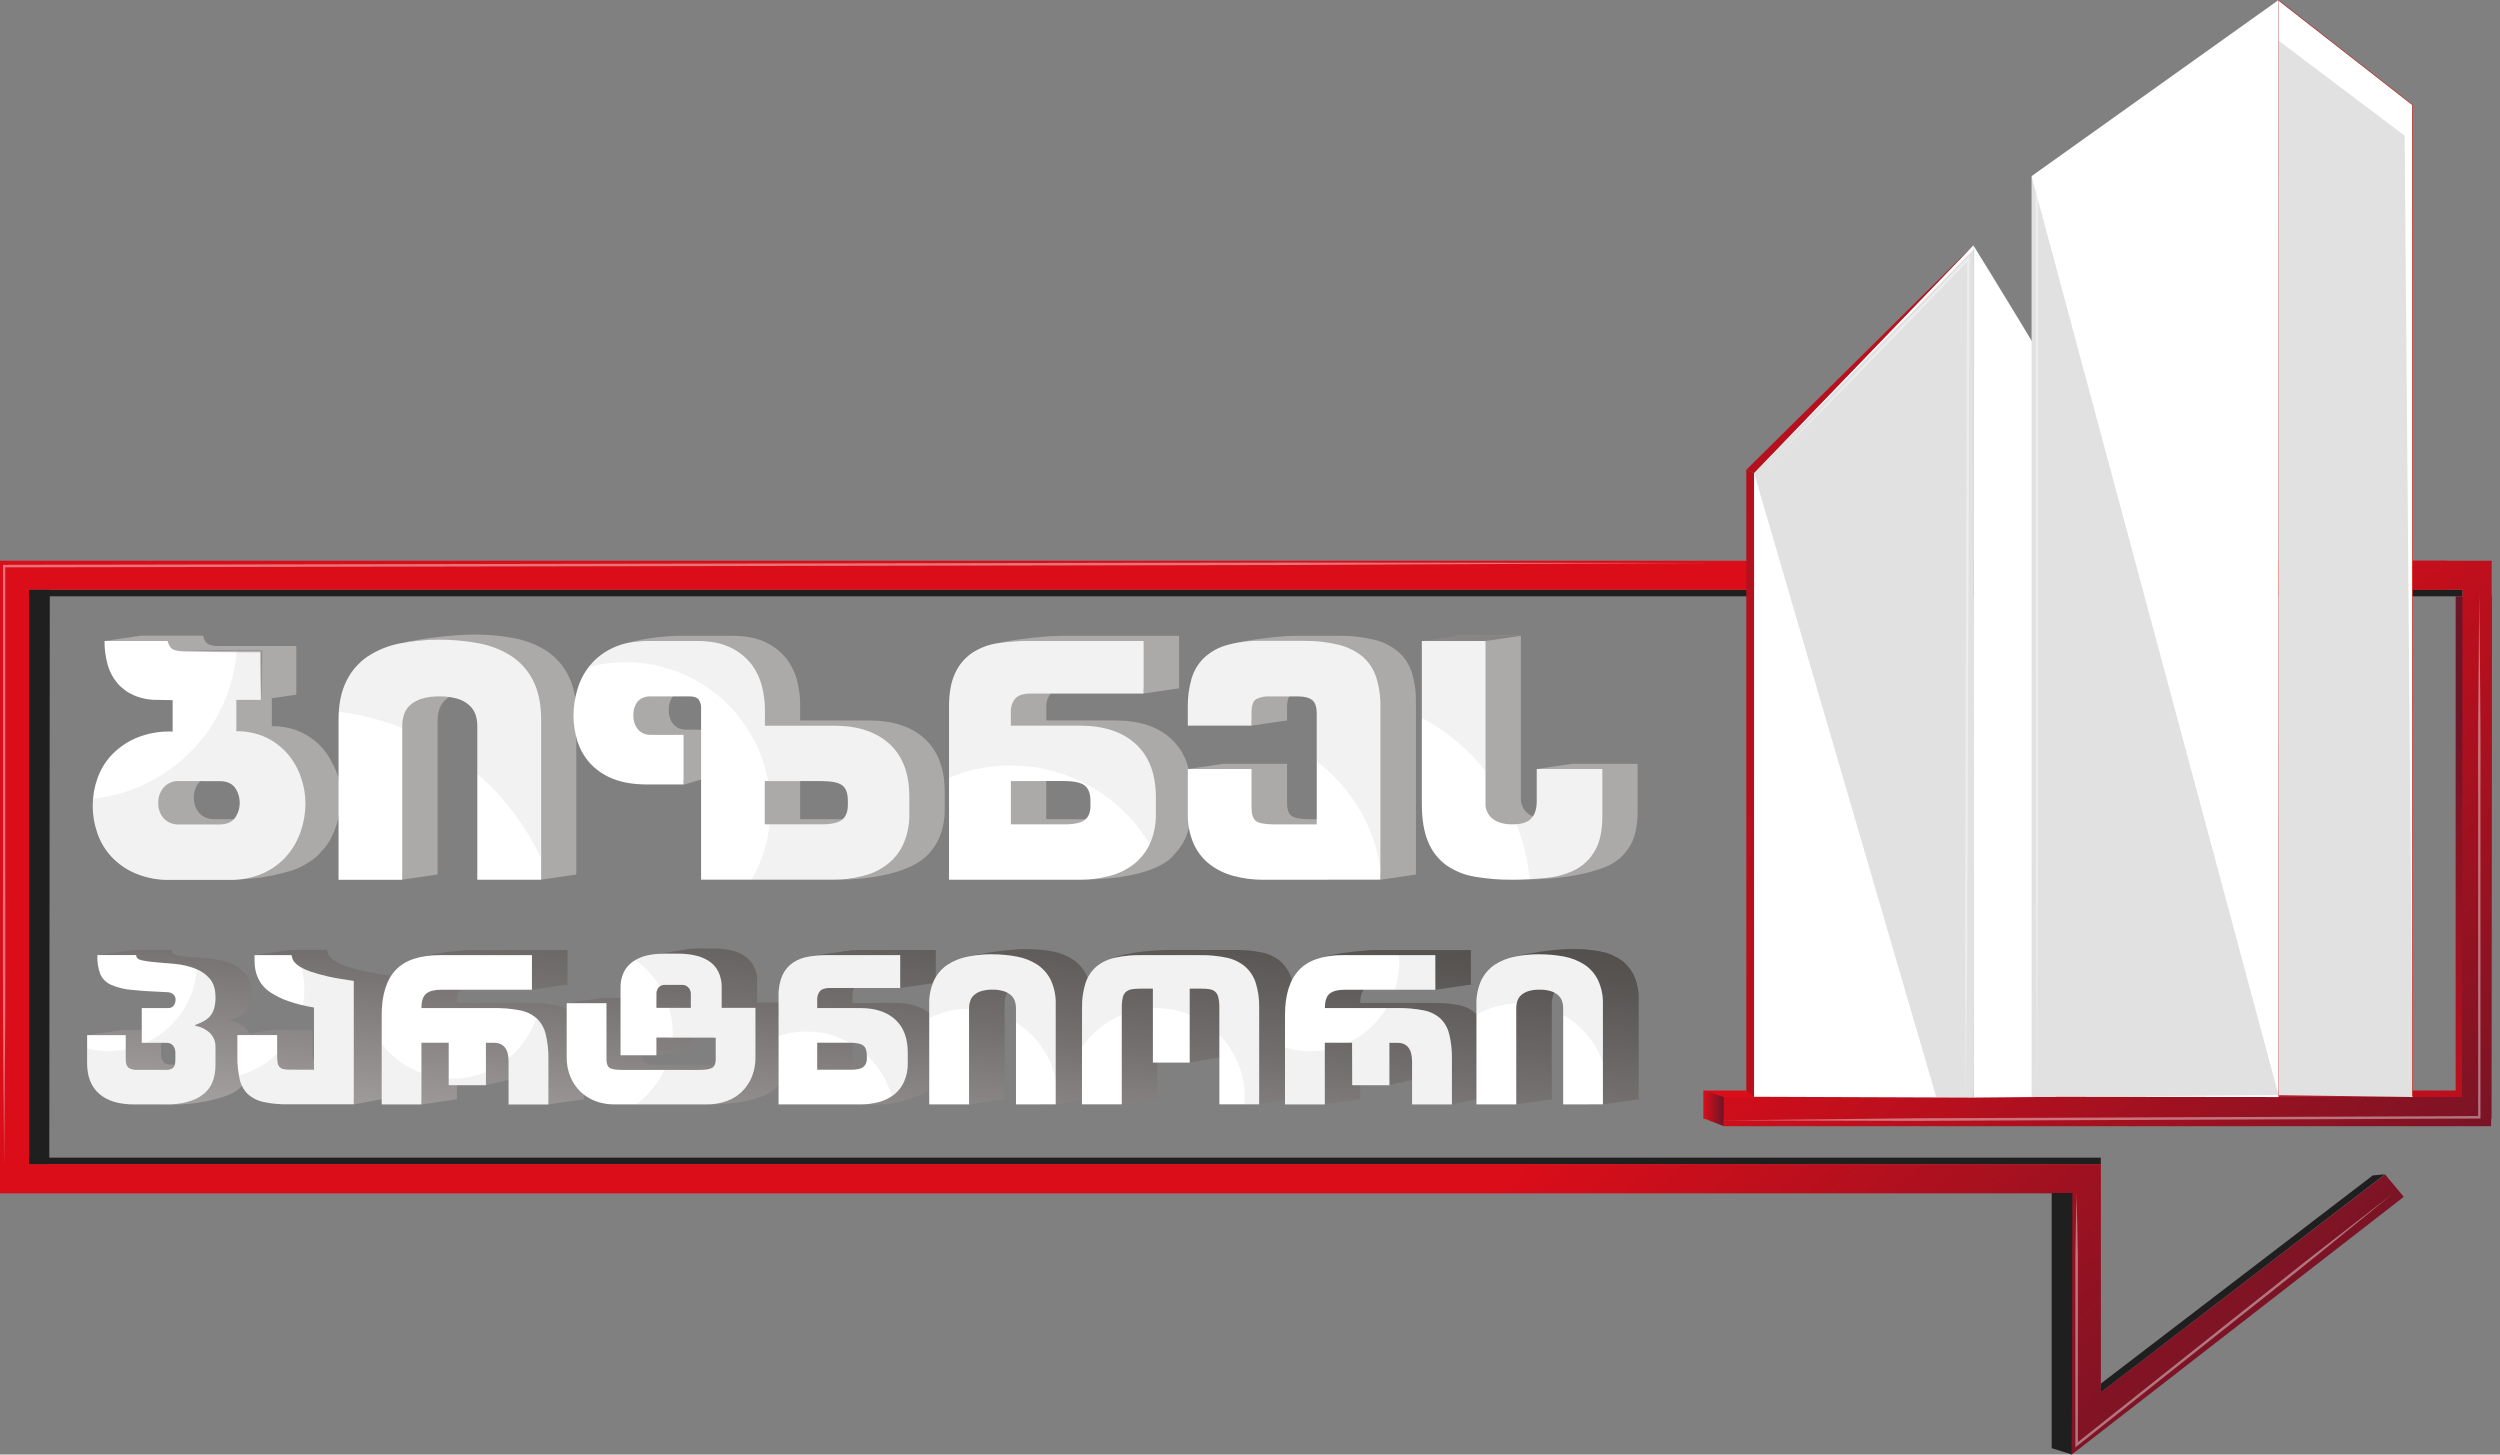 <svg width="110" height="64" viewBox="0 0 110 64" fill="none" xmlns="http://www.w3.org/2000/svg">
<rect x="0" y="0" width="110" height="64" fill="#808080" stroke="none"/>
<path d="M108.349 25.951H1.281V26.238H108.349V25.951Z" fill="#1F1F1F"/>
<path d="M14.894 34.214C14.823 33.984 14.727 33.762 14.609 33.553C14.504 33.341 14.375 33.143 14.225 32.961C13.964 32.655 13.642 32.407 13.28 32.232C12.867 32.039 12.416 31.943 11.96 31.953V30.723L13.038 30.565V28.424H9.592C9.454 28.427 9.316 28.404 9.187 28.354C9.074 28.307 8.99 28.181 8.934 27.975H6.158C6.155 28.321 6.199 28.665 6.291 28.998C6.37 29.298 6.513 29.578 6.711 29.817C6.911 30.053 7.163 30.24 7.446 30.364C7.787 30.507 8.155 30.576 8.525 30.567H9.155V31.953H9.071C8.547 31.941 8.027 32.039 7.544 32.241C7.141 32.414 6.776 32.667 6.472 32.983C6.191 33.282 5.976 33.638 5.843 34.026C5.572 34.802 5.572 35.646 5.843 36.422C5.975 36.809 6.188 37.165 6.466 37.465C6.766 37.782 7.129 38.033 7.531 38.2C8.01 38.397 8.525 38.493 9.044 38.481H11.362C11.08 38.589 10.785 38.66 10.485 38.692C11.205 38.674 11.921 38.564 12.613 38.365C12.794 38.322 12.971 38.263 13.141 38.187C13.259 38.132 13.374 38.07 13.485 38.002C13.756 37.856 13.993 37.657 14.185 37.416C14.185 37.416 14.554 37.069 14.788 36.352L14.794 36.338C14.802 36.315 14.806 36.292 14.814 36.27C14.822 36.247 14.835 36.201 14.845 36.164C14.945 35.825 14.996 35.473 14.997 35.119C14.996 34.912 14.975 34.705 14.936 34.501C14.92 34.406 14.912 34.312 14.894 34.214ZM11.894 35.77C11.749 35.953 11.527 36.044 11.228 36.044H9.452C9.153 36.044 8.925 35.953 8.766 35.77C8.606 35.586 8.521 35.349 8.528 35.105C8.52 34.854 8.605 34.608 8.766 34.415C8.852 34.319 8.958 34.245 9.077 34.196C9.196 34.148 9.324 34.127 9.452 34.135H11.228C11.527 34.135 11.749 34.226 11.894 34.408C12.035 34.606 12.111 34.844 12.111 35.087C12.111 35.331 12.035 35.568 11.894 35.767V35.77Z" fill="url(#paint0_linear_245_3452)"/>
<path d="M24.051 28.641C23.616 28.363 23.131 28.173 22.623 28.081C22.037 27.969 21.442 27.916 20.847 27.92C19.738 27.942 18.633 28.076 17.551 28.32C17.979 28.236 18.412 28.181 18.847 28.158C18.452 28.261 18.076 28.427 17.735 28.651C17.331 28.924 17.007 29.298 16.794 29.736C16.567 30.197 16.453 30.766 16.452 31.445V38.477H17.695V38.705L19.253 38.477V31.701C19.253 31.534 19.279 31.367 19.33 31.208C19.381 31.05 19.473 30.907 19.597 30.795C19.743 30.667 19.915 30.571 20.101 30.515C20.357 30.438 20.623 30.403 20.89 30.41C21.16 30.403 21.429 30.439 21.688 30.515C21.88 30.572 22.056 30.67 22.206 30.802C22.331 30.914 22.425 31.056 22.48 31.215C22.531 31.371 22.557 31.534 22.556 31.699V38.478H23.8V38.706L25.358 38.478V31.449C25.358 30.758 25.241 30.184 25.007 29.726C24.79 29.287 24.46 28.912 24.051 28.641Z" fill="url(#paint1_linear_245_3452)"/>
<path d="M38.248 31.701H35.208V30.973C35.205 30.641 35.162 30.31 35.082 29.987C34.997 29.635 34.842 29.304 34.627 29.013C34.385 28.696 34.07 28.442 33.709 28.271C33.315 28.074 32.81 27.975 32.197 27.975H30.044C29.187 27.973 28.334 28.086 27.507 28.312C27.729 28.26 27.955 28.227 28.183 28.214C28.328 28.205 28.52 28.199 28.726 28.197C28.654 28.225 28.58 28.25 28.513 28.283C28.121 28.466 27.776 28.736 27.504 29.072C27.253 29.385 27.067 29.745 26.957 30.131C26.847 30.502 26.791 30.886 26.789 31.272C26.789 31.647 26.846 32.02 26.957 32.378C27.066 32.739 27.253 33.071 27.503 33.352C27.78 33.656 28.122 33.893 28.505 34.043C28.92 34.216 29.436 34.302 30.052 34.301H30.078V34.529L30.847 34.301H31.636V32.104H30.179C30.055 32.108 29.932 32.079 29.822 32.021C29.727 31.969 29.646 31.895 29.584 31.806C29.524 31.72 29.482 31.623 29.458 31.521C29.436 31.43 29.424 31.337 29.423 31.244C29.424 31.148 29.435 31.052 29.458 30.959C29.481 30.862 29.522 30.77 29.577 30.688C29.637 30.604 29.716 30.536 29.808 30.491C29.924 30.437 30.051 30.411 30.179 30.415H31.902C32.089 30.415 32.219 30.459 32.297 30.548C32.381 30.669 32.421 30.815 32.409 30.962V38.483H38.188C37.735 38.632 37.261 38.709 36.785 38.71C36.785 38.71 39.633 38.772 40.783 37.648C40.81 37.623 40.835 37.599 40.859 37.573C40.874 37.56 40.889 37.545 40.902 37.531V37.523C41.071 37.335 41.211 37.123 41.315 36.893C41.492 36.48 41.578 36.033 41.567 35.584V34.841C41.567 33.824 41.275 33.046 40.692 32.509C40.108 31.971 39.294 31.702 38.248 31.701ZM38.864 35.203C38.864 35.483 38.782 35.694 38.619 35.834C38.456 35.974 38.15 36.044 37.701 36.044H35.208V34.139H37.675C38.142 34.139 38.457 34.202 38.62 34.328C38.783 34.454 38.864 34.676 38.864 34.993L38.864 35.203Z" fill="url(#paint2_linear_245_3452)"/>
<path d="M61.506 28.662C61.197 28.412 60.836 28.235 60.449 28.144C59.935 28.022 59.408 27.965 58.88 27.975H57.049C56.925 27.975 56.809 27.98 56.693 27.985H56.642C56.596 27.985 56.553 27.991 56.509 27.995C56.048 28.03 54.817 28.146 54.014 28.384C54.474 28.271 54.946 28.21 55.419 28.203C55.083 28.311 54.776 28.493 54.521 28.737C54.269 28.991 54.086 29.304 53.989 29.647C53.876 30.046 53.821 30.459 53.827 30.873V31.7H55.071V31.927L56.629 31.7V31.127C56.629 30.81 56.699 30.612 56.839 30.535C57.031 30.445 57.243 30.403 57.455 30.416H58.673C58.945 30.416 59.151 30.467 59.29 30.57C59.43 30.669 59.5 30.874 59.5 31.172V36.047H57.679C57.231 36.047 56.944 35.995 56.818 35.893C56.691 35.79 56.628 35.599 56.629 35.319V33.607H53.827L52.296 33.831C52.179 33.323 51.912 32.861 51.53 32.507C50.942 31.97 50.125 31.701 49.079 31.701H46.039V31.127C46.025 30.902 46.095 30.68 46.237 30.504C46.368 30.358 46.597 30.286 46.922 30.287H50.323V30.515L51.881 30.287V27.975H46.751C46.614 27.975 46.483 27.985 46.35 27.991L46.378 27.983L46.143 27.999L46.007 28.01C45.415 28.057 44.258 28.173 43.505 28.396C43.976 28.275 44.46 28.211 44.946 28.204C44.73 28.276 44.525 28.375 44.335 28.5C44.012 28.721 43.756 29.026 43.593 29.382C43.41 29.761 43.319 30.258 43.319 30.874V38.48H49.035C48.63 38.608 48.209 38.683 47.785 38.703C51.02 38.647 51.651 37.611 51.651 37.611C51.86 37.402 52.029 37.158 52.152 36.89C52.333 36.478 52.422 36.031 52.411 35.581V34.838C52.414 34.5 52.375 34.162 52.295 33.834H53.825V35.581C53.814 36.031 53.9 36.477 54.078 36.89C54.234 37.244 54.474 37.554 54.778 37.793C55.093 38.035 55.452 38.211 55.836 38.312C56.263 38.426 56.703 38.483 57.145 38.48H60.741V38.708L62.299 38.48V30.875C62.308 30.431 62.244 29.989 62.111 29.566C61.996 29.215 61.787 28.902 61.506 28.662ZM49.538 35.231C49.538 35.511 49.455 35.717 49.292 35.847C49.13 35.978 48.823 36.045 48.375 36.045H46.035V34.139H48.346C48.814 34.139 49.129 34.207 49.292 34.342C49.456 34.477 49.538 34.704 49.538 35.021V35.231Z" fill="url(#paint3_linear_245_3452)"/>
<path d="M43.504 28.396C43.44 28.414 43.379 28.432 43.328 28.45C43.382 28.43 43.445 28.413 43.504 28.396Z" fill="url(#paint4_linear_245_3452)"/>
<path d="M69.175 33.607L67.617 33.835H69.175V35.035C69.175 35.364 69.095 35.614 68.936 35.784C68.777 35.958 68.498 36.044 68.096 36.044C67.732 36.044 67.444 35.962 67.234 35.799C67.131 35.719 67.049 35.616 66.994 35.497C66.939 35.379 66.914 35.249 66.919 35.119V27.975H64.118V35.119C64.118 35.82 64.212 36.387 64.398 36.821C64.564 37.229 64.841 37.583 65.197 37.843C65.572 38.103 66 38.275 66.451 38.347C66.994 38.441 67.545 38.486 68.096 38.481C68.35 38.481 68.597 38.474 68.838 38.461C68.223 38.647 67.439 38.692 67.062 38.703C68.605 38.688 69.627 38.492 70.293 38.267C70.501 38.209 70.702 38.128 70.893 38.026C70.994 37.971 71.09 37.907 71.18 37.836C71.274 37.774 71.358 37.698 71.43 37.611H71.422C71.545 37.482 71.652 37.338 71.741 37.183C71.951 36.814 72.056 36.312 72.056 35.678V33.606L69.175 33.607Z" fill="url(#paint5_linear_245_3452)"/>
<path d="M43.166 28.511C43.11 28.533 43.057 28.561 43.006 28.592C43.057 28.561 43.111 28.534 43.166 28.511Z" fill="url(#paint6_linear_245_3452)"/>
<path d="M53.892 28.418C53.793 28.446 53.697 28.483 53.605 28.529C53.698 28.486 53.794 28.449 53.892 28.418Z" fill="url(#paint7_linear_245_3452)"/>
<path d="M67.067 38.703C66.992 38.703 66.925 38.703 66.848 38.703C66.848 38.706 66.931 38.706 67.067 38.703Z" fill="url(#paint8_linear_245_3452)"/>
<path d="M47.784 38.704C47.694 38.704 47.61 38.709 47.518 38.709C47.518 38.709 47.619 38.715 47.784 38.704Z" fill="url(#paint9_linear_245_3452)"/>
<path d="M27.507 28.312C27.425 28.331 27.345 28.355 27.266 28.384C27.352 28.355 27.427 28.335 27.507 28.312Z" fill="url(#paint10_linear_245_3452)"/>
<path d="M92.435 50.937H1.281V51.223H92.435V50.937Z" fill="#1F1F1F"/>
<path d="M74.958 47.983H108.049V26.238H109.632V49.229H74.958V47.983Z" fill="url(#paint11_linear_245_3452)"/>
<path d="M92.439 61.261V51.223H1.282V25.952H107.685L107.657 24.671H0V52.506H91.157V64L105.766 52.661L104.945 51.675L92.439 61.261Z" fill="url(#paint12_linear_245_3452)"/>
<path d="M106.001 24.671V25.952H108.349L108.328 48.269H75.846V49.552H109.608L109.633 24.671H106.001Z" fill="url(#paint13_linear_245_3452)"/>
<path d="M11.039 43.648C11.044 43.822 11.022 43.996 10.973 44.164C10.936 44.286 10.873 44.4 10.79 44.496C10.71 44.584 10.615 44.657 10.509 44.71C10.391 44.771 10.27 44.825 10.146 44.873V44.908C10.399 44.949 10.633 45.067 10.816 45.245C10.967 45.411 11.047 45.63 11.039 45.854V46.632C11.039 47.228 10.849 47.666 10.47 47.946C10.09 48.225 9.564 48.365 8.891 48.366H7.466C6.796 48.366 6.282 48.211 5.926 47.902C5.571 47.593 5.392 47.143 5.392 46.553V45.318H7.091V46.378C7.091 46.558 7.13 46.682 7.208 46.746C7.318 46.819 7.449 46.854 7.581 46.844H8.864C8.977 46.855 9.089 46.822 9.179 46.753C9.243 46.691 9.278 46.576 9.278 46.406V46.124C9.287 45.999 9.252 45.876 9.179 45.774C9.142 45.731 9.095 45.698 9.043 45.677C8.99 45.656 8.934 45.647 8.877 45.651H7.799V44.128H8.955C9.004 44.132 9.053 44.123 9.098 44.102C9.142 44.082 9.18 44.05 9.209 44.01C9.26 43.936 9.287 43.849 9.288 43.76C9.289 43.714 9.279 43.668 9.26 43.626C9.24 43.584 9.211 43.548 9.174 43.519C9.095 43.457 8.995 43.425 8.894 43.428C8.276 43.404 7.768 43.371 7.371 43.329C7.048 43.307 6.731 43.23 6.433 43.101C6.223 43.008 6.056 42.84 5.965 42.629C5.871 42.362 5.828 42.08 5.839 41.797H7.545C7.545 41.913 7.631 41.994 7.804 42.029C8.018 42.073 8.234 42.102 8.452 42.117C8.711 42.138 8.991 42.162 9.292 42.19C9.579 42.218 9.862 42.285 10.132 42.388C10.382 42.48 10.604 42.632 10.781 42.831C10.952 43.023 11.039 43.295 11.039 43.648Z" fill="url(#paint14_linear_245_3452)"/>
<path d="M15.372 46.841V44.102C14.988 44.042 14.61 43.948 14.243 43.821C13.981 43.73 13.73 43.609 13.495 43.462C13.322 43.356 13.171 43.216 13.053 43.051C12.959 42.917 12.886 42.769 12.838 42.613C12.796 42.475 12.771 42.332 12.764 42.188C12.758 42.051 12.755 41.921 12.755 41.794H14.383C14.395 41.84 14.408 41.892 14.422 41.943C14.445 42.008 14.481 42.067 14.528 42.117C14.599 42.195 14.682 42.261 14.773 42.315C14.918 42.399 15.072 42.468 15.232 42.521C15.481 42.604 15.734 42.674 15.99 42.731C16.296 42.8 16.675 42.867 17.124 42.928V48.355H14.217C13.86 48.362 13.503 48.329 13.153 48.256C12.9 48.204 12.664 48.086 12.471 47.914C12.288 47.737 12.162 47.51 12.107 47.262C12.03 46.92 11.994 46.57 12.002 46.22V45.309H13.752V46.22C13.751 46.324 13.758 46.428 13.775 46.531C13.784 46.599 13.813 46.663 13.858 46.715C13.903 46.761 13.961 46.793 14.024 46.807C14.116 46.826 14.21 46.835 14.305 46.833L15.372 46.841Z" fill="url(#paint15_linear_245_3452)"/>
<path d="M21.301 45.651H20.101V48.365H18.35V44.437C18.35 43.556 18.554 42.896 18.963 42.458C19.372 42.02 20.03 41.801 20.937 41.802H24.964V43.322H20.968C20.67 43.322 20.451 43.379 20.311 43.493C20.171 43.607 20.101 43.818 20.101 44.128H23.288C23.673 44.122 24.057 44.155 24.435 44.227C24.709 44.277 24.965 44.4 25.175 44.582C25.37 44.77 25.507 45.01 25.57 45.273C25.657 45.635 25.697 46.007 25.688 46.38V48.367H23.936V46.474C23.936 45.926 23.72 45.651 23.288 45.651H22.938V47.516H21.301V45.651Z" fill="url(#paint16_linear_245_3452)"/>
<path d="M30.441 45.424V46.203H28.862V43.234C28.855 42.996 28.904 42.759 29.006 42.544C29.1 42.357 29.238 42.198 29.41 42.079C29.593 41.954 29.798 41.865 30.014 41.816C30.262 41.759 30.517 41.731 30.771 41.734H31.402C31.653 41.731 31.904 41.758 32.15 41.813C32.365 41.858 32.57 41.943 32.755 42.062C32.927 42.176 33.067 42.333 33.161 42.517C33.266 42.732 33.318 42.969 33.31 43.208V44.118H34.801V46.289C34.807 46.587 34.752 46.884 34.639 47.16C34.538 47.405 34.387 47.627 34.197 47.812C34.005 47.997 33.775 48.138 33.523 48.224C33.25 48.319 32.963 48.366 32.674 48.364H28.576C28.297 48.366 28.019 48.318 27.757 48.22C27.511 48.128 27.286 47.986 27.096 47.804C26.906 47.617 26.756 47.394 26.654 47.147C26.543 46.875 26.488 46.583 26.492 46.289V43.909H28.24V46.387C28.24 46.561 28.282 46.683 28.366 46.746C28.45 46.809 28.633 46.844 28.914 46.844H32.328C32.608 46.844 32.798 46.812 32.898 46.746C32.996 46.682 33.047 46.561 33.047 46.387V45.424H30.441ZM30.441 44.119H31.955V43.514C31.959 43.459 31.951 43.404 31.931 43.351C31.911 43.299 31.881 43.252 31.842 43.213C31.781 43.146 31.696 43.107 31.606 43.103H30.805C30.756 43.101 30.706 43.109 30.66 43.127C30.614 43.146 30.572 43.173 30.538 43.209C30.466 43.294 30.43 43.404 30.439 43.514L30.441 44.119Z" fill="url(#paint17_linear_245_3452)"/>
<path d="M39.415 44.128C40.069 44.128 40.58 44.296 40.948 44.631C41.315 44.967 41.499 45.453 41.499 46.089V46.552C41.506 46.834 41.451 47.114 41.337 47.371C41.237 47.592 41.085 47.786 40.895 47.937C40.699 48.087 40.474 48.197 40.234 48.26C39.967 48.332 39.692 48.367 39.415 48.365H35.817V43.611C35.805 43.292 35.863 42.973 35.988 42.679C36.09 42.456 36.25 42.266 36.452 42.127C36.657 41.991 36.89 41.902 37.134 41.865C37.408 41.819 37.685 41.797 37.962 41.799H41.165V43.243H38.067C37.862 43.243 37.719 43.289 37.637 43.379C37.548 43.491 37.505 43.632 37.515 43.774V44.133L39.415 44.128ZM37.514 45.651V46.842H38.976C39.257 46.842 39.448 46.801 39.55 46.719C39.604 46.671 39.646 46.611 39.672 46.545C39.699 46.478 39.709 46.406 39.703 46.334V46.203C39.703 46.006 39.652 45.863 39.55 45.778C39.449 45.693 39.255 45.651 38.959 45.651H37.514Z" fill="url(#paint18_linear_245_3452)"/>
<path d="M46.262 48.365V44.128C46.262 44.025 46.246 43.923 46.215 43.825C46.18 43.727 46.121 43.638 46.044 43.567C45.95 43.485 45.839 43.424 45.719 43.387C45.559 43.341 45.393 43.319 45.226 43.322C45.059 43.318 44.893 43.34 44.733 43.387C44.617 43.423 44.509 43.483 44.418 43.563C44.34 43.633 44.283 43.722 44.251 43.821C44.219 43.92 44.202 44.024 44.203 44.128V48.365H42.448V43.97C42.435 43.602 42.509 43.237 42.662 42.902C42.794 42.628 42.996 42.394 43.248 42.223C43.513 42.05 43.809 41.93 44.119 41.869C44.474 41.796 44.835 41.761 45.196 41.763C45.568 41.76 45.938 41.793 46.303 41.862C46.621 41.919 46.925 42.038 47.197 42.211C47.454 42.381 47.66 42.615 47.797 42.89C47.953 43.227 48.028 43.596 48.015 43.967V48.362L46.262 48.365Z" fill="url(#paint19_linear_245_3452)"/>
<path d="M49.168 44.119C49.158 43.744 49.212 43.369 49.326 43.011C49.419 42.735 49.583 42.489 49.803 42.298C50.04 42.105 50.319 41.973 50.617 41.912C51.005 41.831 51.4 41.793 51.795 41.799H54.361C54.755 41.793 55.148 41.831 55.534 41.912C55.83 41.973 56.106 42.106 56.339 42.298C56.556 42.489 56.718 42.736 56.807 43.011C56.919 43.37 56.971 43.744 56.96 44.119V48.362H55.21V44.119C55.214 43.965 55.199 43.81 55.166 43.66C55.146 43.562 55.097 43.474 55.026 43.405C54.952 43.345 54.862 43.307 54.768 43.295C54.633 43.277 54.497 43.268 54.361 43.27H53.905V46.526H52.286V43.27H51.792C51.655 43.268 51.517 43.277 51.381 43.295C51.283 43.308 51.189 43.346 51.11 43.405C51.033 43.471 50.981 43.56 50.961 43.66C50.927 43.81 50.912 43.965 50.916 44.119V48.362H49.165L49.168 44.119Z" fill="url(#paint20_linear_245_3452)"/>
<path d="M61.049 45.651H59.849V48.365H58.099V44.437C58.099 43.556 58.303 42.896 58.711 42.458C59.12 42.02 59.778 41.801 60.685 41.802H64.712V43.322H60.719C60.423 43.322 60.203 43.379 60.063 43.493C59.923 43.606 59.852 43.818 59.852 44.128H63.04C63.424 44.122 63.808 44.155 64.186 44.227C64.46 44.276 64.716 44.399 64.926 44.582C65.121 44.77 65.258 45.01 65.321 45.273C65.408 45.635 65.448 46.007 65.439 46.38V48.367H63.688V46.474C63.688 45.926 63.472 45.651 63.041 45.651H62.69V47.516H61.053L61.049 45.651Z" fill="url(#paint21_linear_245_3452)"/>
<path d="M70.338 48.365V44.128C70.338 44.025 70.323 43.923 70.291 43.825C70.256 43.726 70.197 43.637 70.119 43.567C70.025 43.484 69.915 43.423 69.795 43.387C69.635 43.341 69.469 43.319 69.302 43.322C69.135 43.318 68.969 43.34 68.809 43.387C68.692 43.423 68.585 43.483 68.493 43.563C68.416 43.633 68.359 43.722 68.327 43.821C68.295 43.92 68.279 44.024 68.279 44.128V48.365H66.521V43.97C66.509 43.602 66.582 43.236 66.736 42.902C66.868 42.628 67.07 42.394 67.322 42.223C67.589 42.051 67.886 41.931 68.198 41.872C68.553 41.799 68.914 41.764 69.275 41.766C69.647 41.763 70.017 41.796 70.382 41.865C70.7 41.922 71.003 42.041 71.275 42.214C71.532 42.383 71.739 42.617 71.875 42.893C72.032 43.23 72.107 43.599 72.094 43.97V48.365H70.338Z" fill="url(#paint22_linear_245_3452)"/>
<path d="M15.566 48.594L16.792 48.365V43.189L15.566 43.165" fill="url(#paint23_linear_245_3452)"/>
<path d="M23.401 43.55L24.959 43.322V41.799L23.401 42.027V43.55Z" fill="url(#paint24_linear_245_3452)"/>
<path d="M18.543 48.594L20.101 48.365L18.543 48.246V48.594Z" fill="url(#paint25_linear_245_3452)"/>
<path d="M21.379 47.744L22.377 47.516H21.379V47.744Z" fill="url(#paint26_linear_245_3452)"/>
<path d="M24.129 48.594L25.687 48.365L24.129 48.058V48.594Z" fill="url(#paint27_linear_245_3452)"/>
<path d="M28.883 46.431L30.441 46.203V45.652H28.883V46.431Z" fill="url(#paint28_linear_245_3452)"/>
<path d="M31.754 44.347L33.312 44.119V42.985C33.312 42.985 33.214 41.933 31.955 41.801L30.771 41.739L29.607 41.97C29.607 41.97 30.211 41.952 30.545 42.038C30.675 42.066 30.802 42.105 30.926 42.154C30.926 42.154 31.295 42.297 31.477 42.556C31.567 42.667 31.634 42.796 31.674 42.933C31.744 43.154 31.77 43.386 31.749 43.616L31.754 44.347Z" fill="url(#paint29_linear_245_3452)"/>
<path d="M30.321 41.765L28.693 42.003C28.997 41.967 29.303 41.955 29.608 41.965C30.06 41.958 30.511 41.91 30.955 41.822L30.321 41.765Z" fill="url(#paint30_linear_245_3452)"/>
<path d="M39.608 42.027L41.166 41.799V43.243L39.608 43.471V42.027Z" fill="url(#paint31_linear_245_3452)"/>
<path d="M42.638 48.594L44.196 48.365L43.417 47.069L42.638 47.429V48.594Z" fill="url(#paint32_linear_245_3452)"/>
<path d="M46.455 48.594L47.61 48.365L47.193 46.699L46.455 47.195V48.594Z" fill="url(#paint33_linear_245_3452)"/>
<path d="M49.361 48.594L50.919 48.365L50.256 46.699L49.361 47.383V48.594Z" fill="url(#paint34_linear_245_3452)"/>
<path d="M52.347 46.755L53.651 46.527L52.999 45.065L52.347 45.909V46.755Z" fill="url(#paint35_linear_245_3452)"/>
<path d="M55.402 48.594L56.54 48.365L55.402 46.181V48.594Z" fill="url(#paint36_linear_245_3452)"/>
<path d="M4.28 42.027L5.839 41.799H7.546L5.988 42.027H4.28Z" fill="url(#paint37_linear_245_3452)"/>
<path d="M5.532 45.547L6.241 45.318H5.392L3.834 45.547H5.532Z" fill="url(#paint38_linear_245_3452)"/>
<path d="M12.195 45.547L13.752 45.318H12.002L10.444 45.547H12.195Z" fill="url(#paint39_linear_245_3452)"/>
<path d="M12.825 42.027L14.384 41.799H12.755L11.197 42.027H12.825Z" fill="url(#paint40_linear_245_3452)"/>
<path d="M24.935 44.137L26.492 43.909H27.307L26.686 44.137H24.935Z" fill="url(#paint41_linear_245_3452)"/>
<path d="M33.243 44.347L34.236 44.137L33.313 44.119L31.755 44.347H33.243Z" fill="url(#paint42_linear_245_3452)"/>
<path d="M37.515 46.841L35.957 47.069V45.88H37.515V46.841Z" fill="url(#paint43_linear_245_3452)"/>
<path d="M63.15 43.55L64.708 43.322V41.799L63.15 42.027V43.55Z" fill="url(#paint44_linear_245_3452)"/>
<path d="M70.531 48.594L72.089 48.365V43.97C72.089 43.97 72.203 42.626 71.038 42.082C71.038 42.082 70.672 41.786 69.271 41.763C67.87 41.74 66.394 42.158 66.394 42.158C67.353 41.918 68.36 41.943 69.305 42.232C69.305 42.232 70.411 42.528 70.525 43.976L70.531 48.594Z" fill="url(#paint45_linear_245_3452)"/>
<path d="M10.35 48.025C10.35 48.025 9.257 48.703 7.007 48.594C7.007 48.594 8.059 48.633 8.585 48.365L9.433 47.995L10.35 48.025Z" fill="url(#paint46_linear_245_3452)"/>
<path d="M20.682 41.799C20.682 41.799 18.61 41.897 17.787 42.375C18.188 42.157 18.636 42.041 19.091 42.036L20.152 42.027C20.168 42.027 20.876 41.799 20.876 41.799H20.682Z" fill="url(#paint47_linear_245_3452)"/>
<path d="M34.06 47.937C34.06 47.937 33.386 48.594 31.199 48.594C31.199 48.594 32.299 48.586 32.828 47.827L34.06 47.937Z" fill="url(#paint48_linear_245_3452)"/>
<path d="M40.895 47.937C40.895 47.937 39.832 48.734 37.929 48.594C37.929 48.594 39.162 48.636 39.705 47.741L40.895 47.937Z" fill="url(#paint49_linear_245_3452)"/>
<path d="M37.56 41.813C37.56 41.813 35.595 42.038 35.308 42.158C35.6 42.074 35.902 42.031 36.206 42.031H37.529L37.565 41.818" fill="url(#paint50_linear_245_3452)"/>
<path d="M45.194 41.763C44.268 41.785 43.347 41.905 42.447 42.123C43.095 41.979 43.763 41.95 44.42 42.039L45.194 41.763Z" fill="url(#paint51_linear_245_3452)"/>
<path d="M51.609 41.801C51.609 41.801 49.383 41.749 48.38 42.424C48.38 42.424 48.763 42.088 49.849 42.036L51.19 42.027L51.609 41.801Z" fill="url(#paint52_linear_245_3452)"/>
<path d="M60.682 41.799C60.682 41.799 58.735 41.828 57.712 42.286C57.712 42.286 58.221 42.004 59.206 42.027H60.664L60.682 41.799Z" fill="url(#paint53_linear_245_3452)"/>
<path d="M59.849 48.365L58.291 48.594V47.96L59.849 48.365Z" fill="url(#paint54_linear_245_3452)"/>
<path d="M61.128 47.744L62.126 47.516L61.128 47.187V47.744Z" fill="url(#paint55_linear_245_3452)"/>
<path d="M63.878 48.594L64.963 48.365L63.878 47.465V48.594Z" fill="url(#paint56_linear_245_3452)"/>
<path d="M66.714 48.594L68.272 48.365L66.714 47.233V48.594Z" fill="url(#paint57_linear_245_3452)"/>
<path d="M6.966 30.795C6.596 30.805 6.228 30.736 5.888 30.592C5.604 30.468 5.352 30.281 5.152 30.045C4.954 29.805 4.811 29.526 4.731 29.226C4.641 28.893 4.596 28.548 4.599 28.203H7.372C7.428 28.409 7.513 28.535 7.624 28.582C7.754 28.631 7.892 28.655 8.031 28.652H11.476V30.795H10.398V32.176C10.855 32.166 11.308 32.262 11.722 32.456C12.084 32.632 12.405 32.88 12.667 33.185C12.921 33.486 13.116 33.833 13.242 34.206C13.371 34.572 13.438 34.958 13.439 35.347C13.439 35.762 13.37 36.173 13.236 36.566C13.104 36.961 12.897 37.327 12.626 37.644C12.339 37.976 11.982 38.24 11.582 38.419C11.112 38.624 10.602 38.725 10.09 38.715H7.484C6.966 38.727 6.451 38.631 5.971 38.434C5.569 38.267 5.206 38.016 4.907 37.699C4.628 37.399 4.416 37.043 4.283 36.655C4.012 35.88 4.012 35.035 4.283 34.26C4.417 33.871 4.632 33.516 4.914 33.217C5.218 32.9 5.582 32.648 5.985 32.475C6.469 32.273 6.989 32.175 7.513 32.187H7.596V30.806L6.966 30.795ZM7.89 34.366C7.762 34.358 7.633 34.379 7.513 34.427C7.393 34.476 7.286 34.551 7.2 34.647C7.039 34.84 6.954 35.086 6.962 35.337C6.955 35.581 7.04 35.818 7.2 36.002C7.287 36.096 7.395 36.17 7.514 36.217C7.634 36.264 7.762 36.284 7.89 36.276H9.666C9.962 36.276 10.186 36.185 10.331 36.002C10.473 35.804 10.549 35.566 10.549 35.323C10.549 35.08 10.473 34.842 10.331 34.644C10.186 34.461 9.965 34.37 9.666 34.37L7.89 34.366Z" fill="white"/>
<path d="M21.002 38.709V31.93C21.003 31.765 20.977 31.602 20.925 31.446C20.87 31.287 20.776 31.145 20.651 31.033C20.502 30.901 20.325 30.803 20.134 30.745C19.875 30.67 19.605 30.634 19.335 30.641C19.068 30.634 18.802 30.669 18.546 30.745C18.36 30.802 18.188 30.898 18.042 31.026C17.919 31.138 17.827 31.28 17.776 31.439C17.724 31.598 17.698 31.765 17.698 31.932V38.712H14.896V31.678C14.896 30.996 15.011 30.427 15.24 29.968C15.452 29.53 15.776 29.156 16.178 28.883C16.602 28.606 17.075 28.413 17.572 28.315C18.139 28.2 18.716 28.144 19.295 28.148C19.891 28.143 20.485 28.197 21.071 28.308C21.579 28.401 22.064 28.591 22.5 28.869C22.91 29.14 23.241 29.514 23.459 29.954C23.692 30.415 23.809 30.989 23.81 31.678V38.709H21.002Z" fill="white"/>
<path d="M27.866 31.475C27.867 31.568 27.878 31.661 27.9 31.752C27.924 31.854 27.966 31.951 28.027 32.037C28.093 32.132 28.181 32.209 28.285 32.261C28.388 32.312 28.503 32.337 28.619 32.333H30.076V34.517H28.497C27.881 34.517 27.366 34.431 26.95 34.259C26.568 34.109 26.225 33.872 25.949 33.568C25.698 33.287 25.511 32.955 25.402 32.594C25.291 32.236 25.234 31.863 25.233 31.488C25.235 31.102 25.292 30.718 25.402 30.347C25.512 29.962 25.698 29.602 25.949 29.289C26.222 28.958 26.567 28.692 26.957 28.512C27.377 28.306 27.896 28.204 28.512 28.203H30.64C31.257 28.203 31.762 28.302 32.154 28.499C32.516 28.67 32.831 28.925 33.074 29.243C33.29 29.534 33.444 29.865 33.529 30.217C33.61 30.54 33.652 30.871 33.655 31.203V31.931H36.694C37.74 31.931 38.555 32.2 39.139 32.736C39.723 33.273 40.013 34.049 40.009 35.064V35.807C40.02 36.256 39.934 36.703 39.758 37.116C39.601 37.47 39.361 37.78 39.057 38.019C38.742 38.261 38.383 38.437 37.999 38.538C37.572 38.652 37.132 38.709 36.689 38.706H30.848V31.188C30.86 31.041 30.821 30.895 30.737 30.774C30.662 30.685 30.532 30.641 30.342 30.641H28.622C28.494 30.637 28.366 30.663 28.25 30.717C28.158 30.762 28.079 30.83 28.02 30.914C27.964 30.997 27.924 31.088 27.9 31.185C27.877 31.279 27.865 31.377 27.866 31.475ZM33.65 34.366V36.272H36.144C36.592 36.272 36.897 36.202 37.061 36.062C37.225 35.921 37.306 35.711 37.306 35.431V35.221C37.306 34.904 37.224 34.682 37.061 34.556C36.897 34.43 36.583 34.366 36.115 34.366H33.65Z" fill="white"/>
<path d="M47.518 31.93C48.564 31.93 49.381 32.198 49.969 32.734C50.557 33.271 50.853 34.049 50.857 35.067V35.81C50.867 36.26 50.779 36.707 50.597 37.119C50.437 37.472 50.194 37.782 49.89 38.022C49.575 38.263 49.215 38.44 48.832 38.541C48.405 38.655 47.965 38.712 47.523 38.709H41.757V31.103C41.757 30.487 41.848 29.99 42.03 29.611C42.193 29.255 42.45 28.95 42.772 28.729C43.102 28.512 43.474 28.369 43.864 28.308C44.302 28.237 44.745 28.201 45.188 28.203H50.319V30.515H45.36C45.031 30.515 44.803 30.587 44.674 30.732C44.533 30.907 44.462 31.13 44.477 31.355V31.93H47.518ZM44.478 34.366V36.272H46.817C47.265 36.272 47.571 36.206 47.735 36.074C47.898 35.944 47.98 35.738 47.98 35.459V35.248C47.98 34.931 47.898 34.704 47.735 34.569C47.571 34.434 47.256 34.365 46.789 34.365L44.478 34.366Z" fill="white"/>
<path d="M55.585 38.709C55.143 38.712 54.703 38.655 54.276 38.541C53.892 38.44 53.533 38.264 53.218 38.022C52.914 37.783 52.674 37.473 52.518 37.119C52.34 36.706 52.254 36.259 52.265 35.81V33.837H55.067V35.545C55.067 35.826 55.129 36.017 55.255 36.12C55.382 36.222 55.669 36.274 56.117 36.274H57.937V31.397C57.937 31.101 57.867 30.897 57.727 30.795C57.587 30.692 57.382 30.641 57.11 30.641H55.892C55.68 30.628 55.468 30.669 55.276 30.76C55.135 30.839 55.066 31.038 55.066 31.352V31.927H52.264V31.1C52.259 30.686 52.313 30.273 52.425 29.874C52.523 29.531 52.706 29.218 52.958 28.965C53.236 28.699 53.575 28.504 53.944 28.396C54.445 28.253 54.965 28.187 55.485 28.199H57.32C57.847 28.189 58.375 28.246 58.888 28.368C59.275 28.459 59.637 28.636 59.946 28.886C60.226 29.126 60.434 29.439 60.549 29.789C60.682 30.213 60.746 30.655 60.737 31.099V38.705L55.585 38.709Z" fill="white"/>
<path d="M65.362 28.203V35.347C65.356 35.477 65.382 35.607 65.436 35.725C65.491 35.843 65.573 35.947 65.676 36.027C65.886 36.19 66.17 36.272 66.539 36.272C66.94 36.272 67.219 36.186 67.378 36.012C67.537 35.839 67.617 35.59 67.617 35.263V33.835H70.502V35.907C70.502 36.542 70.397 37.044 70.187 37.412C69.991 37.768 69.697 38.059 69.34 38.253C68.947 38.455 68.519 38.581 68.08 38.624C67.568 38.681 67.054 38.709 66.539 38.708C65.987 38.713 65.436 38.668 64.893 38.575C64.443 38.502 64.014 38.33 63.639 38.07C63.283 37.81 63.007 37.456 62.841 37.048C62.653 36.614 62.56 36.047 62.561 35.346V28.203H65.362Z" fill="white"/>
<path d="M65.362 28.204L66.919 27.975H64.118L62.56 28.204H65.362Z" fill="url(#paint58_linear_245_3452)"/>
<path d="M7.373 28.204L8.931 27.975H6.157L4.6 28.204H7.373Z" fill="url(#paint59_linear_245_3452)"/>
<path d="M75.846 49.552L74.958 49.206V47.983L75.846 48.269V49.552Z" fill="url(#paint60_linear_245_3452)"/>
<path d="M91.163 64L90.275 63.719V52.492L91.185 52.493L91.163 64Z" fill="#1F1F1F"/>
<path d="M2.169 51.223H1.281V25.951L2.191 25.952L2.169 51.223Z" fill="#1F1F1F"/>
<path d="M92.439 61.261L104.938 51.669L104.401 51.718L92.439 60.877V61.261Z" fill="#1F1F1F"/>
<g opacity="0.42">
<path d="M75.489 24.771L56.66 24.861L37.833 24.896L0.177 24.964L0.232 24.909V38.093C0.232 40.29 0.232 42.487 0.232 44.685L0.182 51.276L0.131 44.685C0.121 42.487 0.131 40.29 0.131 38.093V24.853H0.187L37.843 24.785L56.67 24.752L75.489 24.771Z" fill="#FAFDFD"/>
</g>
<g opacity="0.42">
<path d="M91.37 52.492C91.387 53.415 91.415 54.339 91.426 55.261V63.57L91.336 63.526L98.309 57.987L100.052 56.606C100.635 56.146 101.21 55.678 101.798 55.225L105.317 52.495L101.864 55.304C101.289 55.774 100.702 56.229 100.123 56.693L98.38 58.074L91.407 63.613L91.317 63.685V58.031V55.261C91.323 54.339 91.351 53.415 91.37 52.492Z" fill="#FAFDFD"/>
</g>
<path d="M9.481 43.875C9.486 44.049 9.464 44.223 9.415 44.391C9.378 44.513 9.316 44.626 9.232 44.723C9.152 44.811 9.057 44.884 8.952 44.938C8.833 44.998 8.712 45.052 8.588 45.1V45.135C8.84 45.176 9.074 45.294 9.258 45.472C9.409 45.638 9.489 45.856 9.481 46.081V46.859C9.481 47.455 9.292 47.893 8.912 48.173C8.533 48.454 8.006 48.594 7.334 48.594H5.909C5.237 48.594 4.724 48.439 4.368 48.129C4.012 47.819 3.834 47.37 3.834 46.781V45.546H5.532V46.608C5.532 46.788 5.571 46.911 5.65 46.976C5.76 47.049 5.891 47.084 6.022 47.074H7.305C7.418 47.085 7.53 47.052 7.62 46.983C7.684 46.921 7.718 46.806 7.718 46.637V46.357C7.727 46.232 7.692 46.108 7.62 46.007C7.582 45.965 7.535 45.931 7.483 45.91C7.431 45.889 7.374 45.88 7.318 45.884H6.237V44.356H7.394C7.443 44.36 7.492 44.351 7.536 44.33C7.581 44.31 7.619 44.278 7.647 44.238C7.698 44.164 7.725 44.077 7.726 43.988C7.728 43.942 7.72 43.897 7.701 43.855C7.682 43.813 7.654 43.776 7.619 43.746C7.539 43.684 7.44 43.651 7.339 43.655C6.72 43.631 6.213 43.598 5.815 43.556C5.492 43.534 5.176 43.457 4.879 43.328C4.669 43.235 4.501 43.066 4.41 42.855C4.315 42.589 4.272 42.306 4.283 42.024H5.991C5.991 42.14 6.077 42.221 6.249 42.256C6.463 42.3 6.679 42.329 6.896 42.343C7.157 42.364 7.436 42.389 7.737 42.417C8.025 42.445 8.308 42.511 8.578 42.615C8.827 42.707 9.049 42.858 9.226 43.057C9.395 43.253 9.481 43.523 9.481 43.875Z" fill="white"/>
<path d="M13.815 47.069V44.33C13.431 44.27 13.053 44.176 12.685 44.049C12.423 43.958 12.171 43.838 11.936 43.69C11.764 43.583 11.613 43.443 11.494 43.279C11.401 43.145 11.329 42.997 11.28 42.841C11.238 42.703 11.213 42.56 11.206 42.416C11.2 42.279 11.197 42.149 11.197 42.027H12.825C12.837 42.073 12.85 42.125 12.865 42.176C12.887 42.241 12.922 42.3 12.969 42.35C13.041 42.428 13.124 42.494 13.215 42.548C13.361 42.632 13.515 42.701 13.675 42.754C13.923 42.837 14.176 42.908 14.432 42.964C14.738 43.034 15.116 43.099 15.566 43.161V48.588H12.659C12.302 48.595 11.945 48.562 11.596 48.489C11.342 48.437 11.106 48.319 10.912 48.147C10.73 47.97 10.604 47.743 10.549 47.496C10.472 47.154 10.437 46.804 10.444 46.454V45.543H12.195V46.454C12.193 46.558 12.2 46.662 12.216 46.764C12.226 46.833 12.255 46.897 12.3 46.949C12.345 46.995 12.403 47.027 12.466 47.041C12.558 47.06 12.652 47.068 12.746 47.066L13.815 47.069Z" fill="white"/>
<path d="M19.743 45.88H18.543V48.594H16.795V44.662C16.795 43.781 16.999 43.121 17.408 42.683C17.816 42.244 18.474 42.025 19.381 42.027H23.405V43.549H19.41C19.113 43.549 18.893 43.606 18.753 43.72C18.613 43.834 18.543 44.045 18.543 44.355H21.728C22.113 44.348 22.497 44.381 22.875 44.454C23.149 44.503 23.405 44.625 23.614 44.808C23.809 44.996 23.947 45.235 24.009 45.499C24.097 45.862 24.137 46.234 24.129 46.608V48.596H22.378V46.706C22.378 46.158 22.162 45.883 21.73 45.883H21.38V47.748H19.743V45.88Z" fill="white"/>
<path d="M28.882 45.652V46.431H27.304V43.462C27.297 43.224 27.346 42.987 27.448 42.772C27.541 42.586 27.68 42.426 27.85 42.308C28.034 42.183 28.239 42.093 28.455 42.044C28.703 41.987 28.957 41.959 29.212 41.962H29.842C30.094 41.959 30.345 41.986 30.591 42.041C30.806 42.086 31.011 42.171 31.195 42.29C31.368 42.404 31.508 42.561 31.602 42.745C31.707 42.96 31.758 43.197 31.752 43.436V44.346H33.239V46.517C33.245 46.815 33.19 47.111 33.078 47.388C32.976 47.633 32.825 47.855 32.636 48.041C32.443 48.225 32.213 48.365 31.962 48.452C31.689 48.547 31.401 48.595 31.112 48.593H27.018C26.738 48.595 26.46 48.546 26.199 48.448C25.952 48.356 25.727 48.215 25.538 48.032C25.347 47.846 25.197 47.622 25.096 47.375C24.984 47.103 24.929 46.811 24.934 46.517V44.141H26.685V46.618C26.685 46.793 26.727 46.914 26.811 46.978C26.896 47.041 27.079 47.076 27.359 47.076H30.774C31.054 47.076 31.244 47.043 31.343 46.978C31.442 46.913 31.492 46.793 31.492 46.618V45.656L28.882 45.652ZM28.882 44.347H30.397V43.746C30.4 43.691 30.392 43.635 30.372 43.583C30.353 43.531 30.323 43.484 30.283 43.444C30.222 43.378 30.137 43.339 30.047 43.335H29.25C29.201 43.333 29.151 43.341 29.105 43.359C29.059 43.377 29.018 43.405 28.983 43.441C28.911 43.526 28.876 43.635 28.884 43.746L28.882 44.347Z" fill="white"/>
<path d="M37.857 44.356C38.51 44.356 39.021 44.524 39.389 44.859C39.757 45.195 39.941 45.681 39.941 46.317V46.781C39.947 47.063 39.892 47.342 39.778 47.599C39.678 47.82 39.527 48.014 39.337 48.164C39.14 48.315 38.915 48.425 38.676 48.488C38.409 48.56 38.133 48.596 37.857 48.594H34.258V43.839C34.245 43.52 34.303 43.201 34.428 42.907C34.531 42.684 34.691 42.494 34.893 42.355C35.099 42.22 35.332 42.13 35.576 42.093C35.849 42.047 36.126 42.025 36.403 42.027H39.608V43.471H36.508C36.304 43.471 36.161 43.517 36.079 43.607C35.991 43.717 35.947 43.856 35.956 43.997V44.356H37.857ZM35.956 45.88V47.069H37.415C37.695 47.069 37.886 47.029 37.988 46.947C38.042 46.899 38.084 46.84 38.11 46.773C38.137 46.706 38.147 46.634 38.141 46.562V46.431C38.141 46.234 38.091 46.091 37.988 46.006C37.885 45.921 37.692 45.88 37.396 45.88H35.956Z" fill="white"/>
<path d="M44.703 48.594V44.351C44.704 44.248 44.688 44.146 44.655 44.048C44.621 43.949 44.562 43.861 44.484 43.791C44.391 43.708 44.28 43.647 44.161 43.611C43.999 43.563 43.83 43.541 43.661 43.545C43.495 43.541 43.328 43.563 43.168 43.611C43.052 43.646 42.944 43.706 42.852 43.786C42.776 43.856 42.718 43.945 42.687 44.044C42.654 44.143 42.638 44.247 42.638 44.351V48.594H40.886V44.198C40.874 43.83 40.947 43.465 41.1 43.13C41.233 42.856 41.435 42.622 41.687 42.451C41.952 42.278 42.248 42.158 42.558 42.097C42.911 42.025 43.271 41.989 43.631 41.991C44.002 41.988 44.373 42.021 44.739 42.09C45.056 42.147 45.359 42.266 45.632 42.439C45.888 42.608 46.095 42.843 46.232 43.118C46.388 43.455 46.464 43.824 46.451 44.195V48.591L44.703 48.594Z" fill="white"/>
<path d="M47.61 44.347C47.601 43.972 47.654 43.597 47.768 43.239C47.861 42.963 48.026 42.717 48.246 42.526C48.482 42.334 48.761 42.202 49.06 42.14C49.447 42.059 49.842 42.021 50.238 42.027H52.803C53.197 42.021 53.59 42.059 53.976 42.14C54.272 42.202 54.548 42.334 54.781 42.526C54.998 42.718 55.16 42.964 55.25 43.239C55.361 43.598 55.413 43.972 55.403 44.347V48.59H53.652V44.347C53.656 44.193 53.641 44.038 53.608 43.888C53.588 43.791 53.539 43.702 53.468 43.633C53.394 43.573 53.304 43.535 53.209 43.523C53.075 43.505 52.939 43.496 52.803 43.498H52.347V46.754H50.727V43.498H50.234C50.096 43.496 49.958 43.505 49.821 43.523C49.723 43.536 49.63 43.574 49.55 43.633C49.474 43.699 49.422 43.789 49.401 43.888C49.369 44.038 49.354 44.193 49.358 44.347V48.59H47.606L47.61 44.347Z" fill="white"/>
<path d="M59.491 45.88H58.291V48.594H56.54V44.662C56.54 43.781 56.745 43.121 57.154 42.683C57.563 42.244 58.221 42.025 59.127 42.027H63.154V43.549H59.163C58.865 43.549 58.645 43.606 58.505 43.72C58.365 43.834 58.295 44.045 58.295 44.355H61.482C61.867 44.348 62.252 44.381 62.63 44.454C62.904 44.503 63.159 44.626 63.37 44.808C63.564 44.996 63.701 45.236 63.764 45.499C63.852 45.861 63.891 46.233 63.883 46.606V48.594H62.131V46.706C62.131 46.158 61.915 45.883 61.483 45.883H61.133V47.748H59.496L59.491 45.88Z" fill="white"/>
<path d="M68.78 48.594V44.351C68.781 44.248 68.765 44.146 68.732 44.048C68.698 43.949 68.639 43.861 68.561 43.791C68.468 43.708 68.358 43.647 68.238 43.611C68.076 43.563 67.907 43.541 67.739 43.545C67.572 43.541 67.405 43.563 67.245 43.611C67.129 43.646 67.021 43.706 66.93 43.786C66.852 43.856 66.795 43.945 66.763 44.044C66.731 44.144 66.715 44.247 66.715 44.351V48.594H64.964V44.198C64.952 43.83 65.026 43.465 65.178 43.13C65.311 42.856 65.513 42.622 65.765 42.451C66.03 42.278 66.326 42.158 66.636 42.097C66.991 42.024 67.351 41.989 67.713 41.991C68.085 41.988 68.456 42.021 68.821 42.09C69.137 42.148 69.438 42.267 69.709 42.439C69.965 42.608 70.172 42.843 70.309 43.118C70.466 43.455 70.541 43.824 70.528 44.195V48.591L68.78 48.594Z" fill="white"/>
<g opacity="0.42">
<path d="M7.938 28.651C8.232 28.637 8.528 28.627 8.825 28.62C9.121 28.62 9.417 28.607 9.713 28.605H10.601C10.897 28.605 11.193 28.605 11.489 28.605H11.541V28.651V29.187L11.53 29.722C11.523 30.079 11.511 30.437 11.494 30.794C11.479 30.437 11.466 30.079 11.46 29.722L11.448 29.187V28.651L11.498 28.701C11.202 28.701 10.906 28.707 10.61 28.701L9.722 28.693C9.426 28.693 9.13 28.681 8.834 28.675C8.538 28.67 8.232 28.662 7.938 28.651Z" fill="#757273"/>
</g>
<path opacity="0.09" d="M13.242 34.206C13.115 33.834 12.92 33.489 12.667 33.189C12.406 32.883 12.084 32.635 11.722 32.46C11.308 32.266 10.855 32.17 10.398 32.18V30.799H11.476V28.651H10.415C10.284 30.301 9.581 31.853 8.426 33.039C7.272 34.225 5.739 34.969 4.093 35.144C4.085 35.243 4.08 35.341 4.08 35.44C4.08 35.85 4.149 36.257 4.283 36.644C4.416 37.031 4.628 37.387 4.907 37.688C5.206 38.004 5.569 38.255 5.971 38.422C6.451 38.619 6.966 38.715 7.484 38.703H10.09C10.602 38.714 11.112 38.613 11.582 38.407C11.981 38.229 12.337 37.966 12.624 37.636C12.895 37.319 13.102 36.953 13.234 36.558C13.368 36.168 13.437 35.759 13.439 35.347C13.438 34.958 13.371 34.572 13.242 34.206ZM10.335 35.998C10.191 36.181 9.97 36.272 9.67 36.272H7.894C7.766 36.281 7.638 36.261 7.518 36.213C7.399 36.166 7.291 36.093 7.204 35.998C7.044 35.814 6.959 35.577 6.966 35.333C6.958 35.082 7.042 34.836 7.204 34.643C7.29 34.547 7.397 34.472 7.517 34.423C7.636 34.375 7.766 34.354 7.894 34.362H9.67C9.97 34.362 10.191 34.454 10.335 34.636C10.477 34.834 10.553 35.072 10.553 35.315C10.553 35.559 10.477 35.796 10.335 35.994V35.998Z" fill="#757273"/>
<path opacity="0.09" d="M17.695 32.028V31.93C17.695 31.762 17.721 31.596 17.773 31.436C17.824 31.277 17.916 31.135 18.039 31.023C18.185 30.895 18.357 30.799 18.543 30.742C18.799 30.666 19.065 30.631 19.332 30.638C19.602 30.631 19.872 30.667 20.131 30.742C20.322 30.8 20.499 30.898 20.648 31.03C20.773 31.142 20.867 31.284 20.922 31.443C20.974 31.599 20.999 31.762 20.999 31.927V34.04C22.176 35.069 23.129 36.329 23.799 37.742V31.678C23.799 30.987 23.682 30.412 23.449 29.954C23.23 29.514 22.899 29.14 22.489 28.869C22.053 28.591 21.568 28.401 21.06 28.308C20.475 28.197 19.88 28.143 19.284 28.148C18.706 28.144 18.128 28.2 17.561 28.315C17.064 28.413 16.591 28.606 16.167 28.883C15.765 29.156 15.441 29.53 15.229 29.968C15.031 30.393 14.92 30.854 14.901 31.323C15.859 31.438 16.798 31.675 17.695 32.028Z" fill="#757273"/>
<path opacity="0.09" d="M39.134 32.735C38.55 32.198 37.735 31.93 36.69 31.93H33.65V31.201C33.647 30.869 33.605 30.538 33.524 30.215C33.441 29.864 33.288 29.534 33.074 29.243C32.832 28.926 32.517 28.672 32.157 28.501C31.762 28.304 31.257 28.205 30.643 28.205H28.51C27.894 28.205 27.375 28.308 26.955 28.514C26.564 28.696 26.219 28.964 25.947 29.298C25.933 29.315 25.922 29.332 25.91 29.348C26.759 29.125 27.645 29.08 28.512 29.215C29.38 29.351 30.21 29.664 30.95 30.135C31.691 30.607 32.326 31.226 32.816 31.954C33.306 32.683 33.64 33.505 33.797 34.368H36.115C36.583 34.368 36.897 34.432 37.061 34.558C37.225 34.684 37.306 34.906 37.306 35.223V35.433C37.306 35.713 37.224 35.923 37.061 36.063C36.898 36.204 36.592 36.274 36.144 36.274H33.863C33.766 37.132 33.494 37.961 33.064 38.711H36.688C37.13 38.714 37.571 38.657 37.997 38.543C38.382 38.442 38.742 38.266 39.057 38.024C39.36 37.784 39.601 37.474 39.758 37.121C39.934 36.708 40.02 36.261 40.009 35.812V35.064C40.009 34.049 39.717 33.273 39.134 32.735Z" fill="#757273"/>
<path opacity="0.09" d="M44.478 33.683C45.707 33.683 46.915 34.001 47.985 34.606C49.055 35.211 49.95 36.083 50.583 37.136L50.592 37.119C50.774 36.707 50.863 36.26 50.852 35.81V35.064C50.852 34.047 50.556 33.27 49.964 32.732C49.372 32.194 48.555 31.925 47.513 31.927H44.478V31.352C44.463 31.127 44.534 30.904 44.675 30.729C44.807 30.583 45.035 30.511 45.361 30.512H50.32V28.203H45.189C44.746 28.201 44.303 28.237 43.865 28.308C43.475 28.369 43.103 28.512 42.773 28.729C42.45 28.952 42.193 29.259 42.031 29.617C41.848 29.992 41.757 30.487 41.757 31.103V34.219C42.62 33.863 43.544 33.681 44.478 33.683Z" fill="#757273"/>
<path opacity="0.09" d="M55.067 31.355C55.067 31.038 55.137 30.84 55.277 30.763C55.469 30.672 55.681 30.631 55.893 30.644H57.111C57.383 30.644 57.589 30.695 57.728 30.798C57.868 30.896 57.938 31.102 57.938 31.4V33.509C59.463 34.654 60.47 36.357 60.739 38.245V31.103C60.748 30.659 60.684 30.217 60.551 29.793C60.436 29.443 60.228 29.13 59.948 28.89C59.639 28.64 59.277 28.463 58.89 28.372C58.377 28.25 57.849 28.193 57.322 28.203H55.487C54.967 28.191 54.447 28.257 53.946 28.4C53.577 28.508 53.238 28.703 52.96 28.969C52.708 29.222 52.525 29.535 52.427 29.878C52.315 30.277 52.261 30.69 52.266 31.104V31.93H55.068L55.067 31.355Z" fill="#757273"/>
<g opacity="0.09">
<path d="M65.363 33.92V28.203H62.562V31.585C63.643 32.166 64.596 32.961 65.363 33.92Z" fill="#757273"/>
<path d="M67.619 33.835V35.261C67.619 35.59 67.539 35.84 67.38 36.01C67.247 36.156 67.022 36.236 66.716 36.26C67.025 37.037 67.225 37.854 67.308 38.687C67.574 38.673 67.834 38.651 68.084 38.623C68.524 38.58 68.952 38.454 69.345 38.252C69.702 38.058 69.996 37.767 70.193 37.411C70.403 37.042 70.507 36.54 70.507 35.906V33.834L67.619 33.835Z" fill="#757273"/>
</g>
<path opacity="0.09" d="M8.588 45.135V45.1C8.712 45.052 8.833 44.998 8.952 44.938C9.057 44.884 9.152 44.811 9.232 44.723C9.316 44.626 9.378 44.513 9.415 44.391C9.464 44.223 9.486 44.049 9.481 43.875C9.481 43.523 9.395 43.251 9.223 43.056C9.067 42.885 8.876 42.75 8.663 42.661C8.607 43.346 8.372 44.004 7.981 44.569C7.59 45.134 7.056 45.586 6.435 45.88H7.323C7.379 45.875 7.436 45.884 7.488 45.905C7.54 45.926 7.587 45.96 7.625 46.002C7.697 46.104 7.732 46.227 7.723 46.352V46.632C7.723 46.801 7.691 46.916 7.625 46.978C7.535 47.047 7.423 47.08 7.31 47.069H6.027C5.896 47.079 5.765 47.044 5.655 46.971C5.576 46.907 5.537 46.783 5.537 46.603V46.175C4.975 46.288 4.395 46.274 3.839 46.133V46.778C3.839 47.37 4.017 47.819 4.373 48.126C4.728 48.433 5.242 48.587 5.914 48.591H7.341C8.012 48.591 8.539 48.45 8.92 48.169C9.302 47.889 9.491 47.451 9.489 46.856V46.078C9.497 45.853 9.417 45.635 9.265 45.469C9.079 45.29 8.843 45.173 8.588 45.135Z" fill="#757273"/>
<path opacity="0.09" d="M14.433 42.964C14.176 42.908 13.923 42.837 13.675 42.754C13.532 42.705 13.394 42.645 13.262 42.572C13.408 43.114 13.43 43.681 13.328 44.232C13.48 44.267 13.64 44.3 13.815 44.331V47.07H12.749C12.655 47.072 12.561 47.064 12.469 47.045C12.406 47.031 12.349 46.999 12.303 46.953C12.258 46.901 12.229 46.837 12.22 46.768C12.204 46.666 12.196 46.562 12.198 46.458V46.359C11.726 46.814 11.147 47.144 10.515 47.316C10.525 47.379 10.537 47.44 10.552 47.497C10.607 47.745 10.733 47.971 10.915 48.149C11.109 48.321 11.345 48.439 11.599 48.491C11.948 48.564 12.305 48.597 12.662 48.59H15.569V43.163C15.117 43.101 14.738 43.034 14.433 42.964Z" fill="#757273"/>
<g opacity="0.09">
<path d="M16.794 45.923V48.594H18.545V47.212C17.851 46.957 17.244 46.51 16.794 45.923Z" fill="#757273"/>
<path d="M24.01 45.499C23.947 45.235 23.81 44.996 23.615 44.808C23.615 44.808 23.601 44.8 23.596 44.794C23.362 45.489 22.937 46.105 22.37 46.57C22.37 46.611 22.377 46.653 22.377 46.698V48.59H24.127V46.608C24.137 46.234 24.097 45.862 24.01 45.499Z" fill="#757273"/>
<path d="M19.893 47.46C19.842 47.46 19.794 47.454 19.742 47.452V47.748H21.379V47.17C20.907 47.363 20.403 47.462 19.893 47.46Z" fill="#757273"/>
</g>
<path opacity="0.09" d="M31.755 44.347V43.437C31.761 43.198 31.71 42.961 31.606 42.746C31.511 42.562 31.371 42.405 31.198 42.291C31.014 42.172 30.809 42.087 30.594 42.041C30.349 41.987 30.097 41.96 29.846 41.962H29.215C28.96 41.96 28.706 41.988 28.458 42.045C28.282 42.088 28.113 42.157 27.957 42.251C28.389 42.56 28.753 42.953 29.029 43.407C29.092 43.357 29.171 43.33 29.253 43.331H30.049C30.139 43.335 30.224 43.374 30.285 43.441C30.325 43.48 30.355 43.527 30.375 43.579C30.394 43.631 30.402 43.687 30.399 43.742V44.347H29.442C29.545 44.7 29.597 45.065 29.598 45.432C29.598 45.507 29.591 45.579 29.587 45.652H31.495V46.614C31.495 46.789 31.445 46.91 31.346 46.974C31.247 47.037 31.057 47.072 30.777 47.072H29.234C28.953 47.679 28.521 48.203 27.981 48.597H31.115C31.404 48.599 31.692 48.551 31.965 48.456C32.217 48.369 32.446 48.229 32.639 48.045C32.828 47.859 32.979 47.637 33.081 47.392C33.193 47.115 33.248 46.819 33.242 46.521V44.35L31.755 44.347Z" fill="#757273"/>
<path opacity="0.09" d="M39.388 44.859C39.02 44.523 38.509 44.355 37.856 44.356H35.956V43.997C35.947 43.856 35.991 43.717 36.079 43.607C36.16 43.517 36.303 43.471 36.508 43.471H39.608V42.027H36.403C36.126 42.025 35.849 42.047 35.576 42.093C35.332 42.13 35.099 42.22 34.893 42.355C34.691 42.493 34.53 42.684 34.428 42.907C34.303 43.201 34.245 43.52 34.258 43.839V45.584C34.769 45.414 35.31 45.353 35.847 45.404C36.384 45.455 36.904 45.617 37.374 45.88H37.401C37.693 45.88 37.89 45.922 37.993 46.006C38.092 46.091 38.146 46.233 38.146 46.431V46.444C38.665 46.928 39.042 47.544 39.236 48.227C39.269 48.205 39.306 48.188 39.335 48.164C39.525 48.014 39.676 47.82 39.776 47.599C39.89 47.342 39.946 47.063 39.939 46.781V46.317C39.94 45.681 39.756 45.195 39.388 44.859Z" fill="#757273"/>
<path opacity="0.09" d="M42.624 44.385H42.637V44.356C42.637 44.252 42.653 44.148 42.686 44.049C42.718 43.95 42.775 43.861 42.851 43.791C42.943 43.711 43.051 43.651 43.167 43.616C43.327 43.568 43.493 43.546 43.66 43.55C43.829 43.546 43.998 43.568 44.16 43.616C44.279 43.651 44.39 43.713 44.483 43.796C44.561 43.865 44.62 43.954 44.654 44.053C44.687 44.151 44.703 44.253 44.702 44.356V44.988C45.149 45.268 45.535 45.636 45.836 46.069C46.137 46.503 46.347 46.993 46.454 47.509V44.198C46.467 43.827 46.391 43.458 46.235 43.121C46.098 42.846 45.891 42.611 45.635 42.442C45.362 42.269 45.059 42.15 44.742 42.093C44.377 42.024 44.005 41.991 43.634 41.994C43.272 41.992 42.912 42.027 42.557 42.1C42.247 42.161 41.951 42.281 41.686 42.454C41.434 42.625 41.232 42.859 41.099 43.133C40.947 43.468 40.873 43.833 40.885 44.201V44.793C41.425 44.524 42.021 44.384 42.624 44.385Z" fill="#757273"/>
<path opacity="0.09" d="M55.25 43.239C55.16 42.964 54.998 42.718 54.781 42.526C54.548 42.334 54.272 42.202 53.976 42.14C53.591 42.059 53.197 42.021 52.803 42.027H50.238C49.842 42.021 49.447 42.059 49.06 42.14C48.761 42.202 48.482 42.334 48.246 42.526C48.026 42.717 47.861 42.963 47.768 43.239C47.654 43.597 47.601 43.972 47.611 44.347V46.076C48.042 45.439 48.651 44.943 49.362 44.649V44.347C49.358 44.193 49.373 44.038 49.405 43.888C49.426 43.789 49.478 43.699 49.554 43.633C49.634 43.574 49.727 43.536 49.825 43.523C49.962 43.505 50.1 43.496 50.238 43.498H50.731V44.36C50.773 44.36 50.813 44.354 50.856 44.354C51.369 44.354 51.877 44.454 52.351 44.65V43.498H52.807C52.943 43.496 53.079 43.505 53.214 43.523C53.308 43.535 53.398 43.573 53.472 43.633C53.543 43.702 53.592 43.791 53.612 43.888C53.645 44.038 53.66 44.193 53.656 44.347V45.539C54.367 46.267 54.765 47.245 54.765 48.263C54.765 48.375 54.757 48.484 54.748 48.594H55.407V44.351C55.416 43.974 55.363 43.599 55.25 43.239Z" fill="#757273"/>
<g opacity="0.09">
<path d="M57.658 46.253C57.279 46.253 56.902 46.198 56.539 46.089V48.594H58.29V46.198C58.081 46.234 57.87 46.252 57.658 46.253Z" fill="#757273"/>
<path d="M63.149 43.549V42.027H61.551C61.559 42.131 61.567 42.237 61.567 42.343C61.566 42.754 61.499 43.161 61.37 43.55L63.149 43.549Z" fill="#757273"/>
<path d="M63.757 45.499C63.694 45.236 63.557 44.996 63.363 44.808C63.152 44.626 62.897 44.503 62.623 44.454C62.245 44.381 61.86 44.348 61.475 44.355H61.004C60.604 45.018 60.017 45.549 59.317 45.88H59.488V47.744H61.125V45.88H61.475C61.907 45.88 62.123 46.154 62.123 46.702V48.594H63.875V46.608C63.884 46.234 63.844 45.862 63.757 45.499Z" fill="#757273"/>
</g>
<path opacity="0.09" d="M66.746 44.154C66.749 44.119 66.754 44.084 66.762 44.049C66.794 43.95 66.851 43.861 66.928 43.791C67.02 43.711 67.128 43.651 67.244 43.616C67.404 43.568 67.571 43.546 67.737 43.55C67.906 43.546 68.075 43.568 68.237 43.616C68.356 43.652 68.467 43.713 68.56 43.796C68.638 43.865 68.697 43.954 68.731 44.053C68.764 44.151 68.78 44.253 68.779 44.356V44.662C69.596 45.128 70.217 45.873 70.531 46.759V44.198C70.544 43.827 70.469 43.458 70.312 43.121C70.175 42.846 69.968 42.611 69.712 42.442C69.441 42.27 69.139 42.151 68.824 42.093C68.459 42.024 68.088 41.991 67.716 41.994C67.354 41.992 66.994 42.027 66.639 42.1C66.329 42.161 66.033 42.281 65.768 42.454C65.516 42.625 65.314 42.859 65.181 43.133C65.028 43.468 64.955 43.833 64.967 44.201V44.634C65.513 44.334 66.123 44.169 66.746 44.154Z" fill="#757273"/>
<g opacity="0.42">
<path d="M75.796 49.296L84.12 49.205L92.444 49.173L109.094 49.105L109.039 49.16V34.744C109.039 33.783 109.033 32.822 109.039 31.861L109.09 26.095L109.14 31.861C109.151 32.822 109.14 33.783 109.14 34.744V49.215H109.085L92.436 49.283L84.111 49.319L75.796 49.296Z" fill="#FAFDFD"/>
</g>
<path d="M86.827 48.294L77.178 48.258V20.81L86.827 10.794V48.294Z" fill="white"/>
<path d="M86.826 10.794L90.462 16.752V48.261L86.826 48.294V10.794Z" fill="white"/>
<path d="M100.257 0L89.391 7.749V48.258L100.257 48.27V0Z" fill="white"/>
<path d="M100.258 0L106.158 4.608V48.187H100.258V0Z" fill="url(#paint61_linear_245_3452)"/>
<path d="M77.177 48.258L76.837 47.987V20.67L77.177 20.81V48.258Z" fill="url(#paint62_linear_245_3452)"/>
<path d="M76.837 20.67L86.827 10.794L77.177 20.81L76.837 20.67Z" fill="url(#paint63_linear_245_3452)"/>
<path opacity="0.19" d="M86.867 10.95L77.178 20.81L85.195 48.27L86.827 48.294L86.867 10.95Z" fill="#666362"/>
<g opacity="0.42">
<path d="M77.473 20.81L82.003 16.065L86.569 11.354L86.657 11.263V11.39L86.599 29.824L86.57 39.041C86.57 42.114 86.524 45.186 86.492 48.258C86.478 45.186 86.447 42.112 86.469 39.041L86.497 29.824L86.555 11.39L86.642 11.425L82.075 16.134L77.473 20.81Z" fill="#FAFDFD"/>
</g>
<g opacity="0.42">
<path d="M86.826 48.294L86.817 29.622L86.825 10.95V10.811L86.9 10.929L87.54 11.935L88.161 12.953L88.783 13.97C88.992 14.307 89.187 14.653 89.391 14.996C89.172 14.663 88.948 14.336 88.735 13.999L88.095 12.994L87.455 11.989L86.831 10.971L86.906 10.95L86.875 29.622L86.826 48.294Z" fill="#FAFDFD"/>
</g>
<path d="M106.159 48.27L100.258 48.187V0.033L106.132 4.619V48.2" fill="white"/>
<path opacity="0.19" d="M100.258 48.27V1.788L105.804 5.969L106.159 48.27H100.258Z" fill="#666362"/>
<path opacity="0.19" d="M89.391 7.749L100.257 48.187L89.391 48.269V7.749Z" fill="#666362"/>
<g opacity="0.42">
<path d="M100.019 37.356L99.976 28.139C99.966 26.603 99.967 25.066 99.967 23.53V0.488L100.048 0.53L89.656 7.954L89.678 7.913V28.091L89.672 38.181L89.626 48.27L89.581 38.181L89.575 28.091V7.887L89.597 7.871L99.989 0.447L100.07 0.389V23.53C100.07 25.066 100.07 26.603 100.061 28.139L100.019 37.356Z" fill="#FAFDFD"/>
</g>
<defs>
<linearGradient id="paint0_linear_245_3452" x1="27.163" y1="10.345" x2="126.871" y2="-120.874" gradientUnits="userSpaceOnUse">
<stop stop-color="#ACA9A9"/>
<stop offset="0.12" stop-color="#9E9B9A"/>
<stop offset="0.51" stop-color="#736F6E"/>
<stop offset="0.82" stop-color="#585452"/>
<stop offset="1" stop-color="#4E4A48"/>
</linearGradient>
<linearGradient id="paint1_linear_245_3452" x1="40.099" y1="8.87" x2="150.676" y2="-136.651" gradientUnits="userSpaceOnUse">
<stop stop-color="#ACA9A9"/>
<stop offset="0.12" stop-color="#9E9B9A"/>
<stop offset="0.51" stop-color="#736F6E"/>
<stop offset="0.82" stop-color="#585452"/>
<stop offset="1" stop-color="#4E4A48"/>
</linearGradient>
<linearGradient id="paint2_linear_245_3452" x1="48.892" y1="13.595" x2="135.842" y2="-100.833" gradientUnits="userSpaceOnUse">
<stop stop-color="#ACA9A9"/>
<stop offset="0.12" stop-color="#9E9B9A"/>
<stop offset="0.51" stop-color="#736F6E"/>
<stop offset="0.82" stop-color="#585452"/>
<stop offset="1" stop-color="#4E4A48"/>
</linearGradient>
<linearGradient id="paint3_linear_245_3452" x1="81.65" y1="-4.396" x2="248.996" y2="-224.626" gradientUnits="userSpaceOnUse">
<stop stop-color="#ACA9A9"/>
<stop offset="0.12" stop-color="#9E9B9A"/>
<stop offset="0.51" stop-color="#736F6E"/>
<stop offset="0.82" stop-color="#585452"/>
<stop offset="1" stop-color="#4E4A48"/>
</linearGradient>
<linearGradient id="paint4_linear_245_3452" x1="43.645" y1="28.121" x2="44.966" y2="26.383" gradientUnits="userSpaceOnUse">
<stop stop-color="#ACA9A9"/>
<stop offset="0.12" stop-color="#9E9B9A"/>
<stop offset="0.51" stop-color="#736F6E"/>
<stop offset="0.82" stop-color="#585452"/>
<stop offset="1" stop-color="#4E4A48"/>
</linearGradient>
<linearGradient id="paint5_linear_245_3452" x1="80.802" y1="15.659" x2="159.923" y2="-88.468" gradientUnits="userSpaceOnUse">
<stop stop-color="#ACA9A9"/>
<stop offset="0.12" stop-color="#9E9B9A"/>
<stop offset="0.51" stop-color="#736F6E"/>
<stop offset="0.82" stop-color="#585452"/>
<stop offset="1" stop-color="#4E4A48"/>
</linearGradient>
<linearGradient id="paint6_linear_245_3452" x1="43.333" y1="28.226" x2="44.761" y2="26.347" gradientUnits="userSpaceOnUse">
<stop stop-color="#ACA9A9"/>
<stop offset="0.12" stop-color="#9E9B9A"/>
<stop offset="0.51" stop-color="#736F6E"/>
<stop offset="0.82" stop-color="#585452"/>
<stop offset="1" stop-color="#4E4A48"/>
</linearGradient>
<linearGradient id="paint7_linear_245_3452" x1="54.154" y1="27.944" x2="56.478" y2="24.884" gradientUnits="userSpaceOnUse">
<stop stop-color="#ACA9A9"/>
<stop offset="0.12" stop-color="#9E9B9A"/>
<stop offset="0.51" stop-color="#736F6E"/>
<stop offset="0.82" stop-color="#585452"/>
<stop offset="1" stop-color="#4E4A48"/>
</linearGradient>
<linearGradient id="paint8_linear_245_3452" x1="67.164" y1="38.43" x2="68.363" y2="36.854" gradientUnits="userSpaceOnUse">
<stop stop-color="#ACA9A9"/>
<stop offset="0.12" stop-color="#9E9B9A"/>
<stop offset="0.51" stop-color="#736F6E"/>
<stop offset="0.82" stop-color="#585452"/>
<stop offset="1" stop-color="#4E4A48"/>
</linearGradient>
<linearGradient id="paint9_linear_245_3452" x1="47.905" y1="38.371" x2="49.375" y2="36.437" gradientUnits="userSpaceOnUse">
<stop stop-color="#ACA9A9"/>
<stop offset="0.12" stop-color="#9E9B9A"/>
<stop offset="0.51" stop-color="#736F6E"/>
<stop offset="0.82" stop-color="#585452"/>
<stop offset="1" stop-color="#4E4A48"/>
</linearGradient>
<linearGradient id="paint10_linear_245_3452" x1="27.699" y1="27.938" x2="29.504" y2="25.562" gradientUnits="userSpaceOnUse">
<stop stop-color="#ACA9A9"/>
<stop offset="0.12" stop-color="#9E9B9A"/>
<stop offset="0.51" stop-color="#736F6E"/>
<stop offset="0.82" stop-color="#585452"/>
<stop offset="1" stop-color="#4E4A48"/>
</linearGradient>
<linearGradient id="paint11_linear_245_3452" x1="91.76" y1="50.831" x2="97.136" y2="28.457" gradientUnits="userSpaceOnUse">
<stop stop-color="#DB0D19"/>
<stop offset="1" stop-color="#6B1527"/>
</linearGradient>
<linearGradient id="paint12_linear_245_3452" x1="65.754" y1="52.104" x2="86.375" y2="75.475" gradientUnits="userSpaceOnUse">
<stop stop-color="#DB0D19"/>
<stop offset="1" stop-color="#6B1527"/>
</linearGradient>
<linearGradient id="paint13_linear_245_3452" x1="88.924" y1="32.787" x2="108.902" y2="55.428" gradientUnits="userSpaceOnUse">
<stop stop-color="#DB0D19"/>
<stop offset="1" stop-color="#6B1527"/>
</linearGradient>
<linearGradient id="paint14_linear_245_3452" x1="7.806" y1="49.711" x2="9.634" y2="33.363" gradientUnits="userSpaceOnUse">
<stop stop-color="#ACA9A9"/>
<stop offset="0.12" stop-color="#9E9B9A"/>
<stop offset="0.51" stop-color="#736F6E"/>
<stop offset="0.82" stop-color="#585452"/>
<stop offset="1" stop-color="#4E4A48"/>
</linearGradient>
<linearGradient id="paint15_linear_245_3452" x1="14.163" y1="50.421" x2="15.991" y2="34.074" gradientUnits="userSpaceOnUse">
<stop stop-color="#ACA9A9"/>
<stop offset="0.12" stop-color="#9E9B9A"/>
<stop offset="0.51" stop-color="#736F6E"/>
<stop offset="0.82" stop-color="#585452"/>
<stop offset="1" stop-color="#4E4A48"/>
</linearGradient>
<linearGradient id="paint16_linear_245_3452" x1="21.462" y1="51.238" x2="23.29" y2="34.891" gradientUnits="userSpaceOnUse">
<stop stop-color="#ACA9A9"/>
<stop offset="0.12" stop-color="#9E9B9A"/>
<stop offset="0.51" stop-color="#736F6E"/>
<stop offset="0.82" stop-color="#585452"/>
<stop offset="1" stop-color="#4E4A48"/>
</linearGradient>
<linearGradient id="paint17_linear_245_3452" x1="29.864" y1="52.178" x2="31.692" y2="35.832" gradientUnits="userSpaceOnUse">
<stop stop-color="#ACA9A9"/>
<stop offset="0.12" stop-color="#9E9B9A"/>
<stop offset="0.51" stop-color="#736F6E"/>
<stop offset="0.82" stop-color="#585452"/>
<stop offset="1" stop-color="#4E4A48"/>
</linearGradient>
<linearGradient id="paint18_linear_245_3452" x1="37.763" y1="53.062" x2="39.591" y2="36.716" gradientUnits="userSpaceOnUse">
<stop stop-color="#ACA9A9"/>
<stop offset="0.12" stop-color="#9E9B9A"/>
<stop offset="0.51" stop-color="#736F6E"/>
<stop offset="0.82" stop-color="#585452"/>
<stop offset="1" stop-color="#4E4A48"/>
</linearGradient>
<linearGradient id="paint19_linear_245_3452" x1="44.365" y1="53.8" x2="46.194" y2="37.454" gradientUnits="userSpaceOnUse">
<stop stop-color="#ACA9A9"/>
<stop offset="0.12" stop-color="#9E9B9A"/>
<stop offset="0.51" stop-color="#736F6E"/>
<stop offset="0.82" stop-color="#585452"/>
<stop offset="1" stop-color="#4E4A48"/>
</linearGradient>
<linearGradient id="paint20_linear_245_3452" x1="52.107" y1="54.666" x2="53.935" y2="38.32" gradientUnits="userSpaceOnUse">
<stop stop-color="#ACA9A9"/>
<stop offset="0.12" stop-color="#9E9B9A"/>
<stop offset="0.51" stop-color="#736F6E"/>
<stop offset="0.82" stop-color="#585452"/>
<stop offset="1" stop-color="#4E4A48"/>
</linearGradient>
<linearGradient id="paint21_linear_245_3452" x1="60.718" y1="55.63" x2="62.547" y2="39.284" gradientUnits="userSpaceOnUse">
<stop stop-color="#ACA9A9"/>
<stop offset="0.12" stop-color="#9E9B9A"/>
<stop offset="0.51" stop-color="#736F6E"/>
<stop offset="0.82" stop-color="#585452"/>
<stop offset="1" stop-color="#4E4A48"/>
</linearGradient>
<linearGradient id="paint22_linear_245_3452" x1="68.143" y1="56.461" x2="69.972" y2="40.115" gradientUnits="userSpaceOnUse">
<stop stop-color="#ACA9A9"/>
<stop offset="0.12" stop-color="#9E9B9A"/>
<stop offset="0.51" stop-color="#736F6E"/>
<stop offset="0.82" stop-color="#585452"/>
<stop offset="1" stop-color="#4E4A48"/>
</linearGradient>
<linearGradient id="paint23_linear_245_3452" x1="15.639" y1="50.587" x2="17.469" y2="34.24" gradientUnits="userSpaceOnUse">
<stop stop-color="#ACA9A9"/>
<stop offset="0.12" stop-color="#9E9B9A"/>
<stop offset="0.51" stop-color="#736F6E"/>
<stop offset="0.82" stop-color="#585452"/>
<stop offset="1" stop-color="#4E4A48"/>
</linearGradient>
<linearGradient id="paint24_linear_245_3452" x1="23.2" y1="51.432" x2="25.029" y2="35.086" gradientUnits="userSpaceOnUse">
<stop stop-color="#ACA9A9"/>
<stop offset="0.12" stop-color="#9E9B9A"/>
<stop offset="0.51" stop-color="#736F6E"/>
<stop offset="0.82" stop-color="#585452"/>
<stop offset="1" stop-color="#4E4A48"/>
</linearGradient>
<linearGradient id="paint25_linear_245_3452" x1="19.024" y1="50.966" x2="20.854" y2="34.619" gradientUnits="userSpaceOnUse">
<stop stop-color="#ACA9A9"/>
<stop offset="0.12" stop-color="#9E9B9A"/>
<stop offset="0.51" stop-color="#736F6E"/>
<stop offset="0.82" stop-color="#585452"/>
<stop offset="1" stop-color="#4E4A48"/>
</linearGradient>
<linearGradient id="paint26_linear_245_3452" x1="21.462" y1="51.238" x2="23.291" y2="34.891" gradientUnits="userSpaceOnUse">
<stop stop-color="#ACA9A9"/>
<stop offset="0.12" stop-color="#9E9B9A"/>
<stop offset="0.51" stop-color="#736F6E"/>
<stop offset="0.82" stop-color="#585452"/>
<stop offset="1" stop-color="#4E4A48"/>
</linearGradient>
<linearGradient id="paint27_linear_245_3452" x1="24.53" y1="51.581" x2="26.36" y2="35.235" gradientUnits="userSpaceOnUse">
<stop stop-color="#ACA9A9"/>
<stop offset="0.12" stop-color="#9E9B9A"/>
<stop offset="0.51" stop-color="#736F6E"/>
<stop offset="0.82" stop-color="#585452"/>
<stop offset="1" stop-color="#4E4A48"/>
</linearGradient>
<linearGradient id="paint28_linear_245_3452" x1="28.974" y1="52.078" x2="30.803" y2="35.732" gradientUnits="userSpaceOnUse">
<stop stop-color="#ACA9A9"/>
<stop offset="0.12" stop-color="#9E9B9A"/>
<stop offset="0.51" stop-color="#736F6E"/>
<stop offset="0.82" stop-color="#585452"/>
<stop offset="1" stop-color="#4E4A48"/>
</linearGradient>
<linearGradient id="paint29_linear_245_3452" x1="30.43" y1="52.241" x2="32.26" y2="35.895" gradientUnits="userSpaceOnUse">
<stop stop-color="#ACA9A9"/>
<stop offset="0.12" stop-color="#9E9B9A"/>
<stop offset="0.51" stop-color="#736F6E"/>
<stop offset="0.82" stop-color="#585452"/>
<stop offset="1" stop-color="#4E4A48"/>
</linearGradient>
<linearGradient id="paint30_linear_245_3452" x1="28.69" y1="52.047" x2="30.52" y2="35.7" gradientUnits="userSpaceOnUse">
<stop stop-color="#ACA9A9"/>
<stop offset="0.12" stop-color="#9E9B9A"/>
<stop offset="0.51" stop-color="#736F6E"/>
<stop offset="0.82" stop-color="#585452"/>
<stop offset="1" stop-color="#4E4A48"/>
</linearGradient>
<linearGradient id="paint31_linear_245_3452" x1="39.203" y1="53.223" x2="41.031" y2="36.876" gradientUnits="userSpaceOnUse">
<stop stop-color="#ACA9A9"/>
<stop offset="0.12" stop-color="#9E9B9A"/>
<stop offset="0.51" stop-color="#736F6E"/>
<stop offset="0.82" stop-color="#585452"/>
<stop offset="1" stop-color="#4E4A48"/>
</linearGradient>
<linearGradient id="paint32_linear_245_3452" x1="42.776" y1="53.623" x2="44.605" y2="37.276" gradientUnits="userSpaceOnUse">
<stop stop-color="#ACA9A9"/>
<stop offset="0.12" stop-color="#9E9B9A"/>
<stop offset="0.51" stop-color="#736F6E"/>
<stop offset="0.82" stop-color="#585452"/>
<stop offset="1" stop-color="#4E4A48"/>
</linearGradient>
<linearGradient id="paint33_linear_245_3452" x1="46.335" y1="54.021" x2="48.164" y2="37.675" gradientUnits="userSpaceOnUse">
<stop stop-color="#ACA9A9"/>
<stop offset="0.12" stop-color="#9E9B9A"/>
<stop offset="0.51" stop-color="#736F6E"/>
<stop offset="0.82" stop-color="#585452"/>
<stop offset="1" stop-color="#4E4A48"/>
</linearGradient>
<linearGradient id="paint34_linear_245_3452" x1="49.415" y1="54.365" x2="51.243" y2="38.019" gradientUnits="userSpaceOnUse">
<stop stop-color="#ACA9A9"/>
<stop offset="0.12" stop-color="#9E9B9A"/>
<stop offset="0.51" stop-color="#736F6E"/>
<stop offset="0.82" stop-color="#585452"/>
<stop offset="1" stop-color="#4E4A48"/>
</linearGradient>
<linearGradient id="paint35_linear_245_3452" x1="52.055" y1="54.66" x2="53.884" y2="38.314" gradientUnits="userSpaceOnUse">
<stop stop-color="#ACA9A9"/>
<stop offset="0.12" stop-color="#9E9B9A"/>
<stop offset="0.51" stop-color="#736F6E"/>
<stop offset="0.82" stop-color="#585452"/>
<stop offset="1" stop-color="#4E4A48"/>
</linearGradient>
<linearGradient id="paint36_linear_245_3452" x1="55.106" y1="55.003" x2="56.936" y2="38.655" gradientUnits="userSpaceOnUse">
<stop stop-color="#ACA9A9"/>
<stop offset="0.12" stop-color="#9E9B9A"/>
<stop offset="0.51" stop-color="#736F6E"/>
<stop offset="0.82" stop-color="#585452"/>
<stop offset="1" stop-color="#4E4A48"/>
</linearGradient>
<linearGradient id="paint37_linear_245_3452" x1="5.075" y1="49.405" x2="6.904" y2="33.058" gradientUnits="userSpaceOnUse">
<stop stop-color="#ACA9A9"/>
<stop offset="0.12" stop-color="#9E9B9A"/>
<stop offset="0.51" stop-color="#736F6E"/>
<stop offset="0.82" stop-color="#585452"/>
<stop offset="1" stop-color="#4E4A48"/>
</linearGradient>
<linearGradient id="paint38_linear_245_3452" x1="4.6" y1="49.352" x2="6.428" y2="33.005" gradientUnits="userSpaceOnUse">
<stop stop-color="#ACA9A9"/>
<stop offset="0.12" stop-color="#9E9B9A"/>
<stop offset="0.51" stop-color="#736F6E"/>
<stop offset="0.82" stop-color="#585452"/>
<stop offset="1" stop-color="#4E4A48"/>
</linearGradient>
<linearGradient id="paint39_linear_245_3452" x1="11.573" y1="50.132" x2="13.401" y2="33.785" gradientUnits="userSpaceOnUse">
<stop stop-color="#ACA9A9"/>
<stop offset="0.12" stop-color="#9E9B9A"/>
<stop offset="0.51" stop-color="#736F6E"/>
<stop offset="0.82" stop-color="#585452"/>
<stop offset="1" stop-color="#4E4A48"/>
</linearGradient>
<linearGradient id="paint40_linear_245_3452" x1="11.867" y1="50.164" x2="13.696" y2="33.818" gradientUnits="userSpaceOnUse">
<stop stop-color="#ACA9A9"/>
<stop offset="0.12" stop-color="#9E9B9A"/>
<stop offset="0.51" stop-color="#736F6E"/>
<stop offset="0.82" stop-color="#585452"/>
<stop offset="1" stop-color="#4E4A48"/>
</linearGradient>
<linearGradient id="paint41_linear_245_3452" x1="25.266" y1="51.663" x2="27.095" y2="35.317" gradientUnits="userSpaceOnUse">
<stop stop-color="#ACA9A9"/>
<stop offset="0.12" stop-color="#9E9B9A"/>
<stop offset="0.51" stop-color="#736F6E"/>
<stop offset="0.82" stop-color="#585452"/>
<stop offset="1" stop-color="#4E4A48"/>
</linearGradient>
<linearGradient id="paint42_linear_245_3452" x1="32.08" y1="52.426" x2="33.909" y2="36.079" gradientUnits="userSpaceOnUse">
<stop stop-color="#ACA9A9"/>
<stop offset="0.12" stop-color="#9E9B9A"/>
<stop offset="0.51" stop-color="#736F6E"/>
<stop offset="0.82" stop-color="#585452"/>
<stop offset="1" stop-color="#4E4A48"/>
</linearGradient>
<linearGradient id="paint43_linear_245_3452" x1="36.008" y1="52.866" x2="37.838" y2="36.519" gradientUnits="userSpaceOnUse">
<stop stop-color="#ACA9A9"/>
<stop offset="0.12" stop-color="#9E9B9A"/>
<stop offset="0.51" stop-color="#736F6E"/>
<stop offset="0.82" stop-color="#585452"/>
<stop offset="1" stop-color="#4E4A48"/>
</linearGradient>
<linearGradient id="paint44_linear_245_3452" x1="62.459" y1="55.825" x2="64.287" y2="39.478" gradientUnits="userSpaceOnUse">
<stop stop-color="#ACA9A9"/>
<stop offset="0.12" stop-color="#9E9B9A"/>
<stop offset="0.51" stop-color="#736F6E"/>
<stop offset="0.82" stop-color="#585452"/>
<stop offset="1" stop-color="#4E4A48"/>
</linearGradient>
<linearGradient id="paint45_linear_245_3452" x1="67.991" y1="56.444" x2="69.82" y2="40.098" gradientUnits="userSpaceOnUse">
<stop stop-color="#ACA9A9"/>
<stop offset="0.12" stop-color="#9E9B9A"/>
<stop offset="0.51" stop-color="#736F6E"/>
<stop offset="0.82" stop-color="#585452"/>
<stop offset="1" stop-color="#4E4A48"/>
</linearGradient>
<linearGradient id="paint46_linear_245_3452" x1="8.512" y1="49.789" x2="10.342" y2="33.443" gradientUnits="userSpaceOnUse">
<stop stop-color="#ACA9A9"/>
<stop offset="0.12" stop-color="#9E9B9A"/>
<stop offset="0.51" stop-color="#736F6E"/>
<stop offset="0.82" stop-color="#585452"/>
<stop offset="1" stop-color="#4E4A48"/>
</linearGradient>
<linearGradient id="paint47_linear_245_3452" x1="18.346" y1="50.89" x2="20.176" y2="34.543" gradientUnits="userSpaceOnUse">
<stop stop-color="#ACA9A9"/>
<stop offset="0.12" stop-color="#9E9B9A"/>
<stop offset="0.51" stop-color="#736F6E"/>
<stop offset="0.82" stop-color="#585452"/>
<stop offset="1" stop-color="#4E4A48"/>
</linearGradient>
<linearGradient id="paint48_linear_245_3452" x1="32.162" y1="52.436" x2="33.991" y2="36.089" gradientUnits="userSpaceOnUse">
<stop stop-color="#ACA9A9"/>
<stop offset="0.12" stop-color="#9E9B9A"/>
<stop offset="0.51" stop-color="#736F6E"/>
<stop offset="0.82" stop-color="#585452"/>
<stop offset="1" stop-color="#4E4A48"/>
</linearGradient>
<linearGradient id="paint49_linear_245_3452" x1="38.861" y1="53.184" x2="40.69" y2="36.838" gradientUnits="userSpaceOnUse">
<stop stop-color="#ACA9A9"/>
<stop offset="0.12" stop-color="#9E9B9A"/>
<stop offset="0.51" stop-color="#736F6E"/>
<stop offset="0.82" stop-color="#585452"/>
<stop offset="1" stop-color="#4E4A48"/>
</linearGradient>
<linearGradient id="paint50_linear_245_3452" x1="35.229" y1="52.778" x2="37.058" y2="36.431" gradientUnits="userSpaceOnUse">
<stop stop-color="#ACA9A9"/>
<stop offset="0.12" stop-color="#9E9B9A"/>
<stop offset="0.51" stop-color="#736F6E"/>
<stop offset="0.82" stop-color="#585452"/>
<stop offset="1" stop-color="#4E4A48"/>
</linearGradient>
<linearGradient id="paint51_linear_245_3452" x1="42.515" y1="53.594" x2="44.344" y2="37.248" gradientUnits="userSpaceOnUse">
<stop stop-color="#ACA9A9"/>
<stop offset="0.12" stop-color="#9E9B9A"/>
<stop offset="0.51" stop-color="#736F6E"/>
<stop offset="0.82" stop-color="#585452"/>
<stop offset="1" stop-color="#4E4A48"/>
</linearGradient>
<linearGradient id="paint52_linear_245_3452" x1="48.633" y1="54.278" x2="50.463" y2="37.931" gradientUnits="userSpaceOnUse">
<stop stop-color="#ACA9A9"/>
<stop offset="0.12" stop-color="#9E9B9A"/>
<stop offset="0.51" stop-color="#736F6E"/>
<stop offset="0.82" stop-color="#585452"/>
<stop offset="1" stop-color="#4E4A48"/>
</linearGradient>
<linearGradient id="paint53_linear_245_3452" x1="57.718" y1="55.295" x2="59.547" y2="38.948" gradientUnits="userSpaceOnUse">
<stop stop-color="#ACA9A9"/>
<stop offset="0.12" stop-color="#9E9B9A"/>
<stop offset="0.51" stop-color="#736F6E"/>
<stop offset="0.82" stop-color="#585452"/>
<stop offset="1" stop-color="#4E4A48"/>
</linearGradient>
<linearGradient id="paint54_linear_245_3452" x1="58.265" y1="55.356" x2="60.095" y2="39.01" gradientUnits="userSpaceOnUse">
<stop stop-color="#ACA9A9"/>
<stop offset="0.12" stop-color="#9E9B9A"/>
<stop offset="0.51" stop-color="#736F6E"/>
<stop offset="0.82" stop-color="#585452"/>
<stop offset="1" stop-color="#4E4A48"/>
</linearGradient>
<linearGradient id="paint55_linear_245_3452" x1="60.702" y1="55.628" x2="62.53" y2="39.282" gradientUnits="userSpaceOnUse">
<stop stop-color="#ACA9A9"/>
<stop offset="0.12" stop-color="#9E9B9A"/>
<stop offset="0.51" stop-color="#736F6E"/>
<stop offset="0.82" stop-color="#585452"/>
<stop offset="1" stop-color="#4E4A48"/>
</linearGradient>
<linearGradient id="paint56_linear_245_3452" x1="63.522" y1="55.944" x2="65.351" y2="39.598" gradientUnits="userSpaceOnUse">
<stop stop-color="#ACA9A9"/>
<stop offset="0.12" stop-color="#9E9B9A"/>
<stop offset="0.51" stop-color="#736F6E"/>
<stop offset="0.82" stop-color="#585452"/>
<stop offset="1" stop-color="#4E4A48"/>
</linearGradient>
<linearGradient id="paint57_linear_245_3452" x1="66.543" y1="56.282" x2="68.372" y2="39.936" gradientUnits="userSpaceOnUse">
<stop stop-color="#ACA9A9"/>
<stop offset="0.12" stop-color="#9E9B9A"/>
<stop offset="0.51" stop-color="#736F6E"/>
<stop offset="0.82" stop-color="#585452"/>
<stop offset="1" stop-color="#4E4A48"/>
</linearGradient>
<linearGradient id="paint58_linear_245_3452" x1="56.354" y1="39.126" x2="82.759" y2="4.375" gradientUnits="userSpaceOnUse">
<stop stop-color="#ACA9A9"/>
<stop offset="0.12" stop-color="#9E9B9A"/>
<stop offset="0.51" stop-color="#736F6E"/>
<stop offset="0.82" stop-color="#585452"/>
<stop offset="1" stop-color="#4E4A48"/>
</linearGradient>
<linearGradient id="paint59_linear_245_3452" x1="19.6" y1="11.198" x2="46.006" y2="-23.552" gradientUnits="userSpaceOnUse">
<stop stop-color="#ACA9A9"/>
<stop offset="0.12" stop-color="#9E9B9A"/>
<stop offset="0.51" stop-color="#736F6E"/>
<stop offset="0.82" stop-color="#585452"/>
<stop offset="1" stop-color="#4E4A48"/>
</linearGradient>
<linearGradient id="paint60_linear_245_3452" x1="74.958" y1="48.767" x2="75.846" y2="48.767" gradientUnits="userSpaceOnUse">
<stop stop-color="#DB0D19"/>
<stop offset="1" stop-color="#6B1527"/>
</linearGradient>
<linearGradient id="paint61_linear_245_3452" x1="105.784" y1="-4.586" x2="104.274" y2="12.225" gradientUnits="userSpaceOnUse">
<stop stop-color="#A81A19"/>
<stop offset="0.32" stop-color="#B71D18"/>
<stop offset="0.92" stop-color="#DE2417"/>
<stop offset="1" stop-color="#E42517"/>
</linearGradient>
<linearGradient id="paint62_linear_245_3452" x1="94.423" y1="36.399" x2="41.325" y2="30.5" gradientUnits="userSpaceOnUse">
<stop stop-color="#DB0D19"/>
<stop offset="1" stop-color="#6B1527"/>
</linearGradient>
<linearGradient id="paint63_linear_245_3452" x1="96.532" y1="17.416" x2="43.434" y2="11.517" gradientUnits="userSpaceOnUse">
<stop stop-color="#DB0D19"/>
<stop offset="1" stop-color="#6B1527"/>
</linearGradient>
</defs>
</svg>
